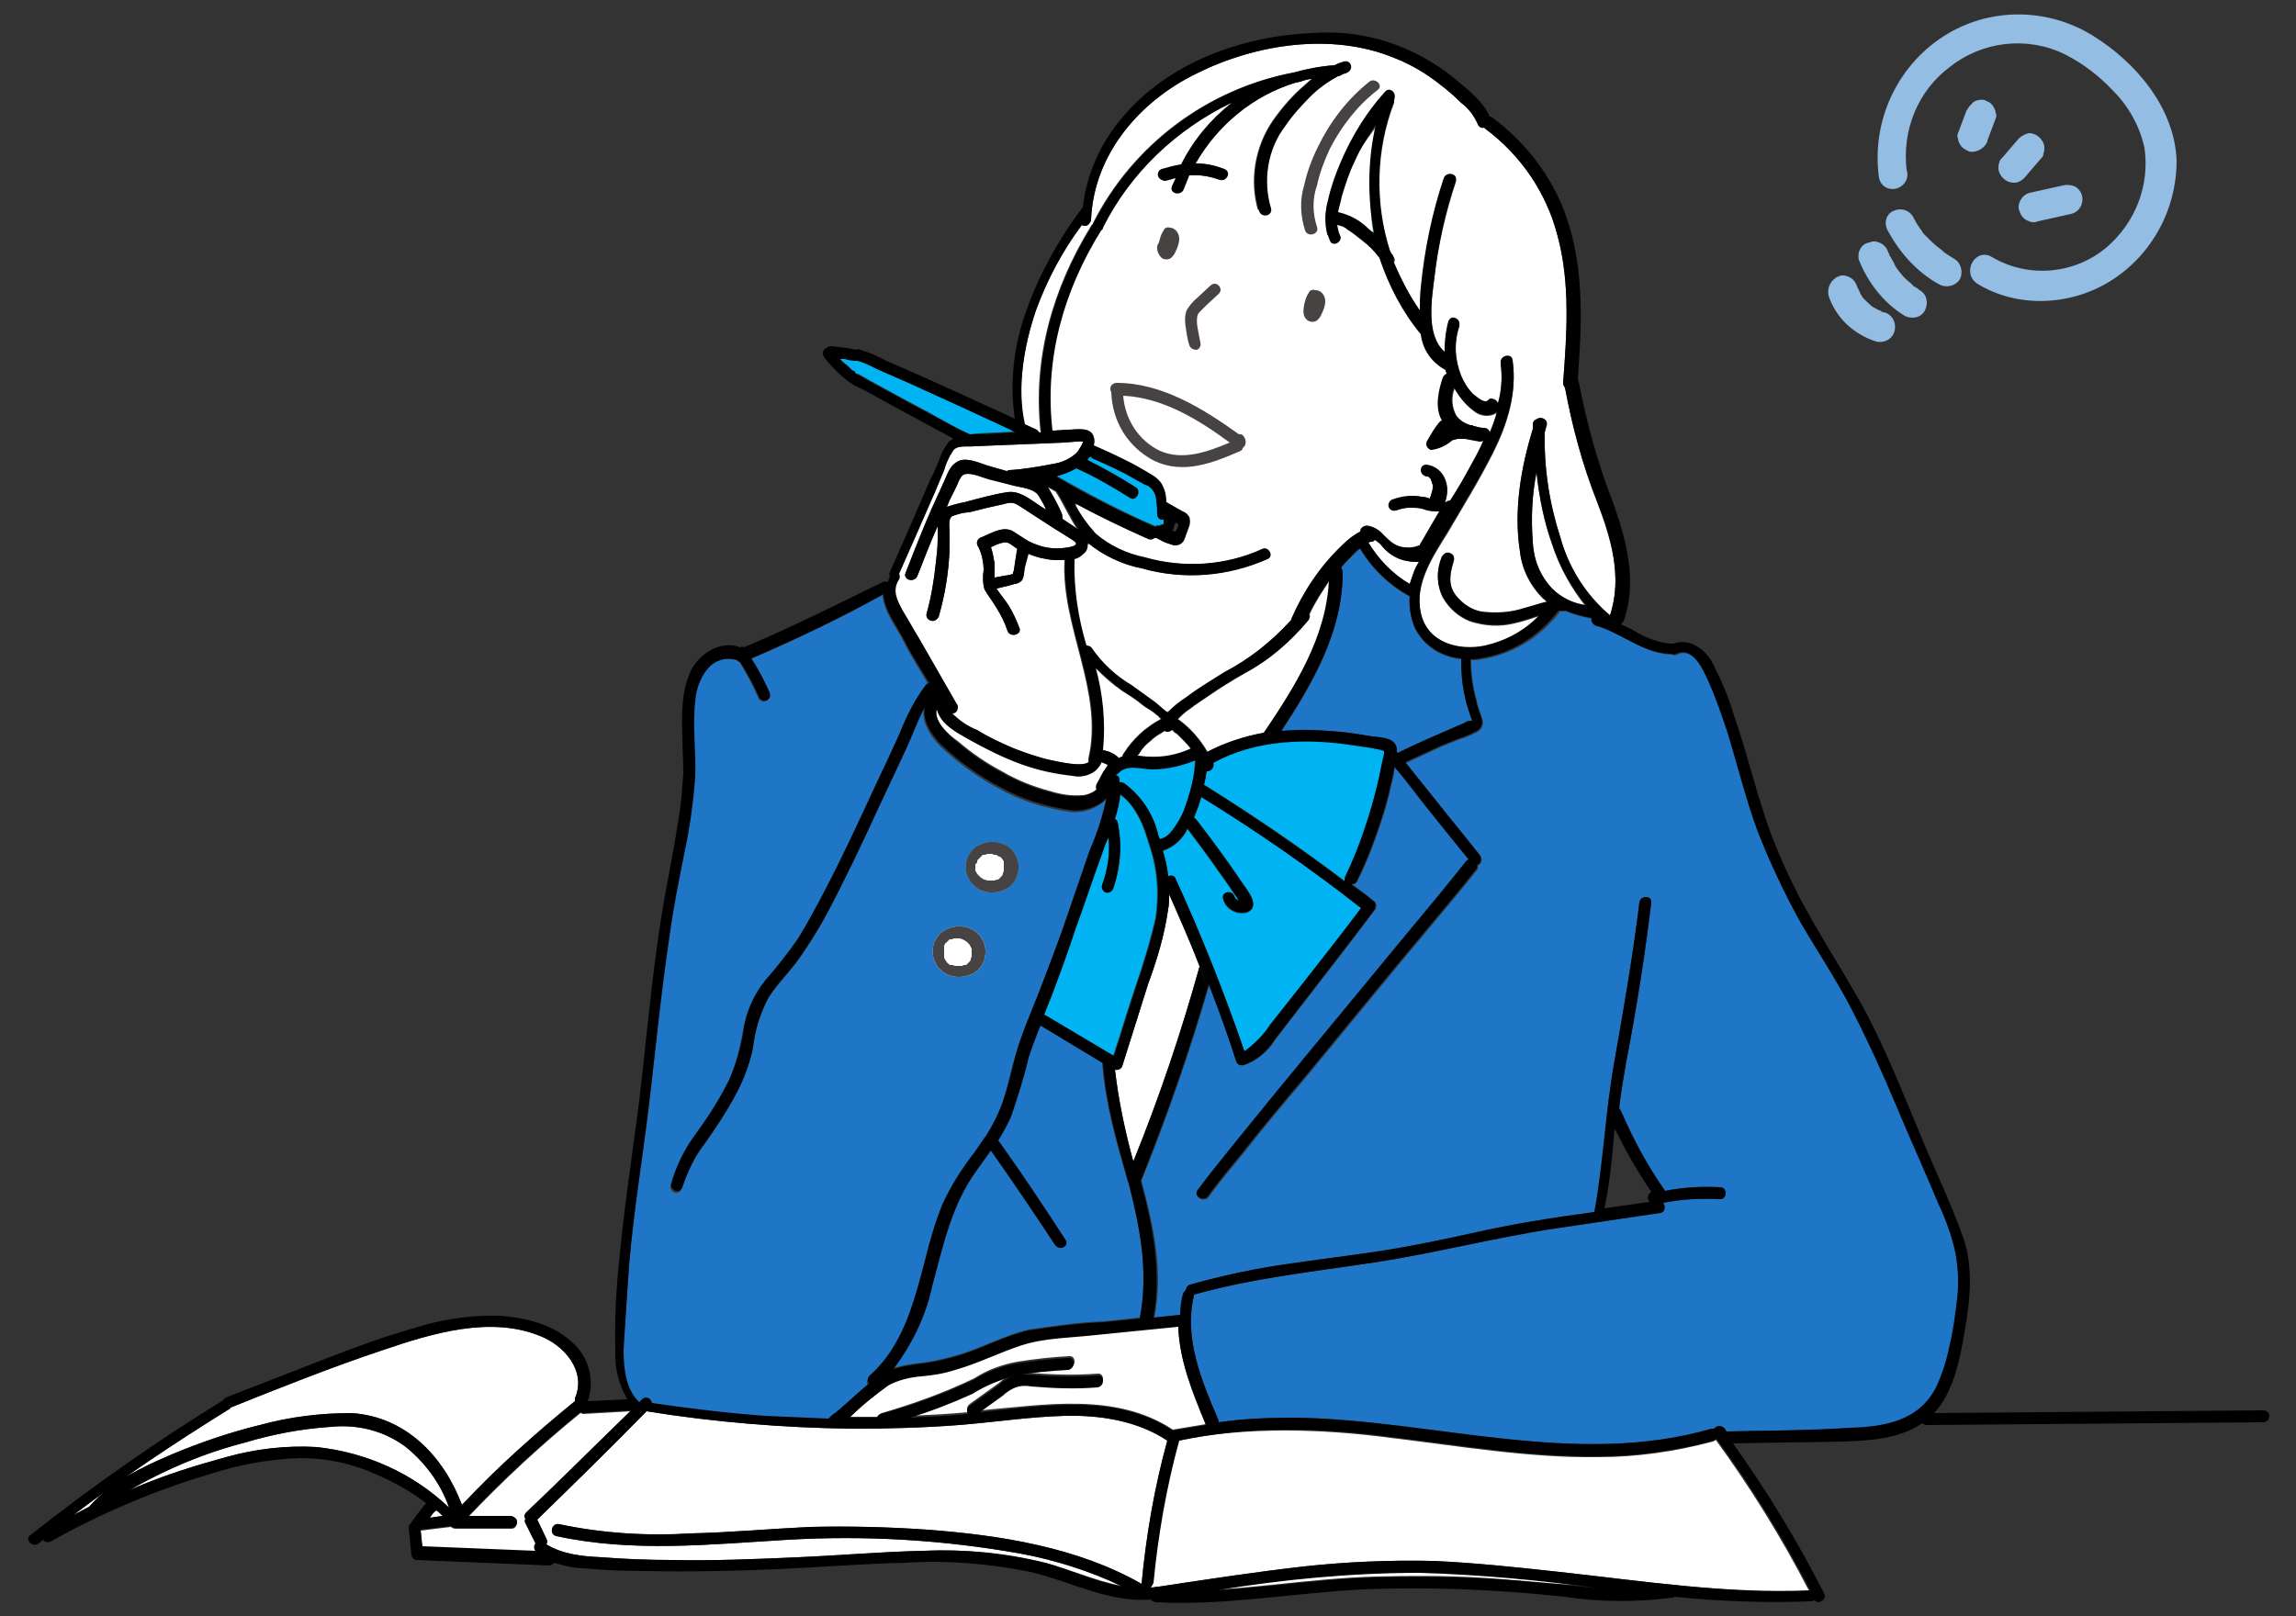 <?xml version="1.0" encoding="utf-8"?>
<!-- Generator: Adobe Illustrator 25.4.2, SVG Export Plug-In . SVG Version: 6.00 Build 0)  -->
<svg version="1.1" id="レイヤー_1" xmlns="http://www.w3.org/2000/svg" xmlns:xlink="http://www.w3.org/1999/xlink" x="0px"
	 y="0px" viewBox="0 0 250 176" style="enable-background:new 0 0 250 176;" xml:space="preserve">
<rect x="0" y="0" width="250" height="176" fill="#333333" stroke="none"/>
<style type="text/css">
	.st0{fill:#6BBDBE;}
	.st1{fill:#2076C6;}
	.st2{fill:#FFFFFF;}
	.st3{fill:#00B3F2;}
	.st4{fill:#474342;}
	.st5{fill:#94BDE4;}
</style>
<g id="レイヤー_2_00000070093746015754562710000013010040794821028539_">
	<g id="header">
		<path class="st0" d="M102.8,103L102.8,103L102.8,103l0.1-0.2l0.1-0.1l0,0l0.2-0.2l0,0l0.1-0.1l0.1-0.1h0.1l0,0h0.1l0.3-0.1h0.1
			c0.1,0,0.2,0,0.3,0c0,0,0.1,0,0.1,0l0,0l0.3,0.1l0.2,0.1l0,0l0.3,0.2l0,0l0,0l0.1,0.1l0.1,0.1l0,0c0.1,0.1,0.1,0.2,0.2,0.3l0,0
			c0,0.1,0,0.1,0.1,0.2v0.1l0,0c0,0,0,0.1,0,0.1c0,0.1,0,0.3,0,0.4c0,0,0,0.1,0,0.1c0,0.1,0,0.1,0,0.2l-0.1,0.2c0-0.1,0,0,0,0.1
			l-0.1,0.2l-0.1,0.1c0,0-0.1,0.1-0.1,0.1l0,0l0,0l-0.1,0.1l-0.1,0.1H105c-0.1,0,0,0,0,0c-0.1,0-0.2,0-0.3,0.1h-0.2H104l-0.3-0.1
			h-0.2l0,0l0,0c-0.1,0-0.2-0.1-0.3-0.2c-0.1,0-0.2-0.1,0,0l-0.1-0.1l-0.2-0.2c0.1,0.1,0,0,0,0l-0.1-0.2c0,0-0.1-0.2,0,0
			c0,0,0-0.1,0-0.1c0-0.1,0-0.1,0-0.2c0,0,0-0.1,0-0.1s0-0.2,0-0.3v-0.1c0,0,0-0.1,0-0.1C102.8,103.2,102.8,103.1,102.8,103z"/>
		<path class="st1" d="M68.5,137.8c0.5-5.9,1.5-11.8,2.2-17.7s1.2-12.1,2.1-18.1c0.4-3,1-6,1.6-9c0.6-2.8,1-5.6,1.2-8.4
			c0.1-2.7-0.3-5.5,0-8.2c0.1-1.3,0.5-2.5,1.3-3.5c0.8-1,2.1-1.4,3.3-1l0,0c0.1,0.1,0.2,0.2,0.3,0.2c0.8,1.3,1.5,2.6,2.1,4
			c0.2,0.3,0.6,0.4,0.9,0.2c0.3-0.2,0.3-0.5,0.2-0.8c-0.6-1.3-1.2-2.6-2-3.7c4.9-2.1,9.7-4.4,14.4-7c0.1,1.8,1.5,3.5,2.3,5.1
			s1.8,3.1,2.7,4.7c-0.2,0-0.3,0.1-0.4,0.2c-1.2,1.6-2.1,3.4-2.8,5.2c-0.9,2-1.8,3.9-2.7,5.8c-1.8,3.9-3.6,7.8-5.6,11.6
			c-0.9,1.7-1.8,3.4-2.8,5c-1.1,1.6-2.3,3.1-3.6,4.6c-1.2,1.5-2,3.3-2.3,5.2c-0.3,1.9-0.8,3.8-1.6,5.6c-1,2-2.2,3.9-3.5,5.7
			c-1.3,1.7-2.2,3.5-2.8,5.6c-0.1,0.4,0.2,0.7,0.5,0.8c0.3,0.1,0.6-0.1,0.7-0.4c0.6-1.8,1.4-3.5,2.6-5c1.1-1.6,2.2-3.2,3.1-4.9
			c0.9-1.6,1.6-3.4,2-5.3c0.2-1.9,0.8-3.8,1.7-5.5c1-1.6,2.4-2.9,3.5-4.5c1.1-1.6,2.1-3.2,3-4.9c1.9-3.6,3.7-7.4,5.4-11.1
			c1-2.1,2-4.3,3-6.4c0.7-1.5,1.3-3.2,2.1-4.7c-0.3,1.4,0.7,3,1.8,4.1c1.9,1.8,4.1,3.4,6.4,4.6c2.3,1.3,4.9,2.1,7.5,2.5
			c1.2,0.2,2.5-0.1,3.5-0.8c0.2-0.1,0.4-0.3,0.6-0.5c-0.4,1.9-1,3.8-1.8,5.6c-0.8,2.3-1.6,4.7-2.4,7c-0.8,2.4-1.7,4.7-2.6,7.1
			s-1.8,4.4-2.6,6.7s-1.1,4.3-1.8,6.4c-0.5,1.5-1.2,2.9-2,4.2c-0.1,0.1-0.2,0.2-0.3,0.4c-0.3,0.4-0.6,0.9-0.9,1.3
			c-1.4,1.8-2.6,3.7-3.5,5.7c-0.8,2-1.4,4.1-1.9,6.2c-1.2,4.5-2.4,9.2-6,12.4c-0.2,0.2-0.3,0.5-0.1,0.8c0,0,0,0,0,0.1
			c-1.4,1.1-2.6,2.4-4.1,3.5c-0.1,0.1-0.2,0.2-0.3,0.3c-2.3,0-4.6-0.1-6.9-0.3c-4.1-0.3-8.3-0.8-12.3-1.4c0-0.4-0.4-0.6-0.7-0.6
			c-0.1,0-0.3,0.1-0.4,0.2l-0.3,0.3c-1.5-1.4-1.7-3.8-1.7-5.7C68.1,143.7,68.3,140.7,68.5,137.8z"/>
		<path class="st0" d="M126.2,57.1L126.2,57.1L126.2,57.1z"/>
		<path class="st0" d="M126.5,56.7L126.5,56.7L126.5,56.7C126.5,56.7,126.5,56.7,126.5,56.7z"/>
		<path class="st0" d="M155.9,51.7"/>
		<path class="st0" d="M126.5,28.1c0.3,0.2,0.7,0.2,1,0c0.2-0.2,0.4-0.4,0.5-0.7c0.2-0.4,0.4-0.9,0.4-1.4c0-0.3-0.1-0.5-0.2-0.7
			c-0.2-0.3-0.5-0.5-0.8-0.5l0,0c-0.3-0.1-0.6,0-0.7,0.3c-0.3,0.4-0.4,0.9-0.5,1.3C125.8,26.9,126,27.6,126.5,28.1z"/>
		<path class="st0" d="M143.2,31.6L143.2,31.6c-0.3-0.1-0.6,0-0.8,0.3c-0.3,0.4-0.4,0.9-0.5,1.3c-0.1,0.6-0.2,1.3,0.4,1.7
			c0.3,0.2,0.7,0.2,1,0c0.2-0.2,0.4-0.4,0.5-0.7c0.2-0.4,0.4-0.9,0.4-1.4c0-0.3-0.1-0.5-0.2-0.7C143.9,31.8,143.6,31.6,143.2,31.6z"
			/>
		<path class="st0" d="M129.5,37.6c0.1,0.3,0.4,0.5,0.8,0.5c0.3-0.1,0.5-0.4,0.4-0.8c-0.1-0.5-0.2-1-0.3-1.6c-0.1-0.5-0.1-1,0-1.4
			c0.1-0.2,0.2-0.3,0.4-0.5l0.6-0.6l1.3-1.2c0.6-0.6-0.3-1.5-0.9-0.9l-1.4,1.3c-0.5,0.4-0.9,0.9-1.2,1.4c-0.2,0.6-0.2,1.2-0.1,1.8
			C129.2,36.3,129.3,37,129.5,37.6z"/>
		<path class="st0" d="M142,20.2c-0.5,1.6-0.4,3.3,0.1,4.9c0.3,0.8,1.6,0.4,1.3-0.4c-0.5-1.5-0.5-3.1,0-4.5c0.3-1.4,0.8-2.7,1.4-4
			c1.3-2.5,3-4.7,5.2-6.4c0.7-0.5-0.3-1.4-0.9-0.9c-2.4,1.9-4.3,4.4-5.6,7.1C142.8,17.4,142.3,18.8,142,20.2z"/>
		<path class="st0" d="M108,97.2c0.7,0,1.3-0.2,1.9-0.6c0.6-0.5,0.9-1.1,1-1.9c0.1-1.1-0.5-2.3-1.5-2.7c-1-0.5-2.1-0.4-3.1,0.2
			c-1,0.7-1.4,2-1,3.1C105.7,96.4,106.7,97.2,108,97.2z"/>
		<path class="st0" d="M109.4,93.8L109.4,93.8z"/>
		<path class="st2" d="M106.4,93.8L106.4,93.8L106.4,93.8c0-0.1,0-0.1,0.1-0.2l0.1-0.1l0,0l0.2-0.2l0,0l0.1-0.1l0.1-0.1h0.1l0,0h0.1
			l0.3-0.1h0.4c0,0,0.1,0,0.1,0l0,0l0.3,0.1h0.2l0,0l0.3,0.2h0.1l0,0l0.1,0.1l0.1,0.1l0,0c0.1,0.1,0.1,0.2,0.2,0.3l0,0
			c0,0,0,0.1,0,0.2c0,0,0,0.1,0,0.1l0,0c0,0,0,0.1,0,0.1c0,0.1,0,0.3,0,0.4c0,0,0,0.1,0,0.1s0,0.1,0,0.2l-0.1,0.2c0-0.1,0,0,0,0.1
			l-0.1,0.2c0,0,0,0.1-0.1,0.1c0,0-0.1,0.1-0.1,0.1l0,0l0,0l-0.1,0.1l-0.1,0.1h-0.1c-0.1,0,0,0,0,0c-0.1,0-0.2,0-0.3,0.1h-0.2h-0.6
			l-0.3-0.1c-0.1,0-0.1,0-0.2-0.1l0,0l0,0l-0.3-0.2c0,0-0.2-0.1,0,0c0,0-0.1-0.1-0.1-0.1c-0.1-0.1-0.1-0.2-0.2-0.2c0.1,0.1,0,0,0,0
			c0-0.1-0.1-0.1-0.1-0.2c0-0.1-0.1-0.2,0,0c0,0,0-0.1-0.1-0.1c0-0.1,0-0.1,0-0.2c0,0,0-0.1,0-0.1c0-0.1,0-0.2,0-0.3
			c0,0,0-0.1,0-0.1l0,0c0,0,0-0.1,0-0.1C106.4,94,106.4,93.9,106.4,93.8z"/>
		<path class="st2" d="M104.4,106.4c0.7,0,1.3-0.2,1.9-0.6c0.6-0.5,0.9-1.1,1-1.9c0.1-1.1-0.5-2.2-1.5-2.7c-1-0.5-2.1-0.4-3.1,0.2
			c-1,0.7-1.4,2-1,3.1C102.1,105.7,103.2,106.4,104.4,106.4z"/>
		<path class="st0" d="M105.8,103L105.8,103z"/>
		<path class="st2" d="M169,64.1c-1.3-1.4-2-3.1-2.1-5c-0.2-2.6-0.1-5.1,0.4-7.6c0.3,2.7,0.8,5.3,1.7,7.8c0.8,2.5,2.1,4.8,3.7,6.8
			C171.3,65.7,170,65.1,169,64.1z"/>
		<path class="st2" d="M112.8,33.8c1.2-3.3,2.9-6.5,5-9.3c0.3,0.2,0.7,0.1,0.9-0.3c0.1-0.1,0.1-0.2,0.1-0.3
			c0.3-7.1,5.3-12.9,11.5-15.9c6.4-3.2,14.7-4.5,21.5-1.7c1.8,0.7,3.5,1.7,5,2.9c0.8,0.6,1.6,1.3,2.3,2c0.8,0.6,1.4,1.4,1.8,2.3
			c0.1,0.3,0.4,0.5,0.7,0.4l0.1,0.1c3.9,2.9,6.7,7,7.9,11.7c1.4,5.2,1,10.7,0.6,16c0,0.2,0.1,0.4,0.2,0.5c0.8,4.3,1.9,8.4,3.5,12.5
			c1.5,3.9,2.8,8.2,1.4,12.4c-2.6-2.2-4.5-5.2-5.4-8.5c-1.2-3.7-1.8-7.6-1.7-11.5c0.1-0.2,0.1-0.5,0.2-0.7c0.2-0.6-0.5-1-1-0.7
			c-0.3,0-0.5,0.3-0.5,0.6c0,0.2,0,0.3,0,0.5c-1.3,4.2-2.1,8.9-1.4,13.3c0.2,1.9,1.1,3.7,2.5,5.1c0.2,0.1,0.3,0.3,0.5,0.4
			c-0.8,0.2-1.7,0.5-2.5,0.7c-1.5,0.5-3.1,0.6-4.7,0.4c-1.1-0.2-2.1-0.9-2.8-1.8c-0.9-1.2-0.6-2.5-0.2-3.8c0.1-0.4-0.1-0.7-0.5-0.8
			c-0.3-0.1-0.6,0.1-0.8,0.4c-0.6,1.4-0.6,3,0.1,4.4c0.7,1.2,1.7,2.1,3,2.6c1.6,0.5,3.2,0.6,4.8,0.2c0.9-0.2,1.8-0.5,2.7-0.8
			c-1.6,1.7-3.6,2.8-5.9,3.4c-2.9,0.6-6.3-0.3-7-3.6s1.3-6.2,2.9-8.8c1.7-2.9,3.5-5.8,5-8.8c1.5-3,2.6-6.4,2.1-9.9
			c-0.1-0.8-1.4-0.5-1.3,0.3c0.2,1.5,0.1,3-0.3,4.4c-0.1-0.3-0.4-0.6-0.8-0.5c-0.1,0-0.2,0.1-0.3,0.2c-0.4,0.4-1.3-0.5-1.6-0.7
			c-0.6-0.6-1-1.3-1.3-2c-0.7-1.8-0.8-3.7-0.2-5.5c0.1-0.4-0.2-0.7-0.5-0.8c-0.3-0.1-0.6,0.1-0.7,0.4c-0.3,1.1-0.4,2.2-0.4,3.3
			c-2.1-1.8-1.4-5.9-1.1-8.3c0.4-3.5,1.2-7,2.3-10.3c0.3-0.8-1-1.1-1.3-0.3c-1.2,3.9-2,7.8-2.4,11.9c-0.1,0.8-0.1,1.6-0.1,2.5
			c-1.2-1.7-2.1-3.5-2.9-5.4c0.1-0.2,0.1-0.4,0-0.5c-0.1-0.2-0.2-0.4-0.4-0.6c-1.7-5.3-1.6-11.1,0.4-16.3c0-0.1,0-0.2,0-0.3
			c0.3-0.6-0.5-1.3-1-0.7c-2,2.2-3.6,4.8-4.8,7.6c-0.6,1.4-1.1,2.8-1.4,4.2c-0.4,1.4-0.4,3,0.2,4.4c0.3,0.8,1.4,0.1,1.1-0.6
			c-0.2-0.4-0.2-0.7-0.3-1.1c0.4,0.1,0.8,0.2,1.1,0.4c0.5,0.3,1,0.7,1.5,1.1c0.8,0.6,1.4,1.3,2,2.1c1,3,2.5,5.8,4.5,8.2
			c0.2,1.7,1.2,3.1,2.7,3.9c0,0.2,0.1,0.3,0.1,0.5c-0.2,0.1-0.3,0.2-0.4,0.4c-0.5,1.5-0.9,3.3,0,4.7c-0.1,0-0.3,0.1-0.4,0.2
			c-0.5,0.6-0.9,1.3-1.3,2c-0.2,0.3-0.1,0.7,0.2,0.9c0.1,0.1,0.2,0.1,0.3,0.1c0.7-0.1,1.4-0.4,2-0.9c0.1-0.1,0.3-0.2,0.4-0.2l0,0
			h0.1l0.3-0.1h0.1l0,0h0.3h0.3h0.1c0.5,0.1,1,0.3,1.6,0.3c0.1,0,0.3,0,0.4-0.1c-0.3,0.7-0.7,1.5-1.1,2.2c-0.8,1.5-1.6,2.9-2.5,4.3
			c-0.2,0-0.4,0.1-0.5,0.2h-0.1c0.3-0.8,0.4-1.6,0.1-2.4c-0.3-0.9-1.1-1.6-2.1-1.7c-0.4,0-0.6,0.3-0.6,0.6c0,0.4,0.3,0.6,0.6,0.7
			h0.1h0.1l0,0l0.1,0.1l0,0l0,0l0.2,0.2l0,0c0,0,0,0.1,0,0.1l0.1,0.2l0,0v0.1l0.1,0.2c0,0,0,0.1,0,0.1s0,0.1,0,0.1V53
			c0,0,0,0.1,0,0.1l0,0l0,0c0,0.2-0.1,0.4-0.1,0.5l-0.1,0.3V54c0,0-0.1,0.1-0.1,0.2c0,0,0,0.1,0,0.1c-0.3-0.1-0.6-0.2-0.9-0.2
			c-1.1-0.2-2.1-0.1-3.2,0.3c-0.3,0.1-0.5,0.5-0.4,0.8c0.1,0.3,0.4,0.5,0.8,0.4c0.5-0.2,1-0.3,1.5-0.3c0.5,0,1.1,0,1.6,0.2
			c0.5,0.2,1.1,0.2,1.6,0.2c-0.7,1.2-1.4,2.4-2.1,3.6l-0.1,0.1l0,0c-1,0.4-2.1,0.3-3-0.3c-0.4-0.3-0.8-0.7-1.1-1.1
			c-0.5-0.5-1.2-0.8-1.8-0.8c-0.3,0-0.6,0.2-0.6,0.6c-0.8,0.4-1.4,0.9-2,1.5c-2.4,2.3-4.2,5-5.6,8c0,0,0,0.1,0,0.2
			c-2.1,2.3-4.5,4.2-7.3,5.7c-1.4,0.9-2.8,1.7-4.1,2.7c-0.8,0.5-1.5,1.1-2.1,1.7l-0.2-0.2c-0.4-0.3-0.8-0.7-1.2-1
			c-0.8-0.6-1.7-1.2-2.5-1.8c-1.7-1-3.2-2.4-4.3-4c-0.1-0.2-0.4-0.3-0.6-0.3c-0.9-3-1.4-6.2-1.3-9.4c0.4-0.1,0.7-0.3,1-0.6
			c0.4-0.3,0.5-0.8,0.4-1.2l0,0c1.7,1.4,3.8,2.4,5.9,2.8c4.6,1.3,9.4,0.9,13.8-1c0.8-0.3,0.1-1.5-0.6-1.1c-4,1.8-8.5,2.1-12.8,0.9
			c-2-0.4-3.9-1.3-5.4-2.6c-0.9-1-1.7-2.1-2.3-3.3c2.6,1.4,5.3,2.7,8,3.9c0.2,0.1,0.5,0.1,0.7-0.1c0.1,0,0.2,0,0.2,0
			c0.4,0.2,0.9,0.5,1.3,0.6c0.3,0.1,0.5,0.2,0.8,0.2c0.4,0,0.7-0.2,0.9-0.5c0.1-0.2,0.2-0.5,0.3-0.8c0.1-0.3,0.2-0.5,0.3-0.8
			c0.1-0.3,0.1-0.7,0-1c-0.2-0.3-0.4-0.5-0.7-0.6l-1.6-0.9c0,0-0.1-0.1-0.2-0.1c0-0.6-0.1-1.2-0.4-1.8c-0.4-0.9-1.4-1.3-2.2-1.8
			c-1.7-1-3.5-1.8-5.3-2.6l0,0c0.1-0.3,0.1-0.6,0-0.9c-0.3-1.2-2-0.8-2.9-0.8l-1.6,0.1c-0.9-7.8,1.2-15.2,5.3-21.8c0,0,0,0,0-0.1
			c0.1-0.1,0.2-0.1,0.2-0.2c3-6,8-10.7,14-13.6c-2.3,1.8-4.1,4.1-5.5,6.7c-0.7,0.1-1.4,0.3-2.1,0.5c-0.3,0.1-0.5,0.4-0.4,0.8
			c0.1,0.3,0.5,0.5,0.8,0.5c0.4-0.1,0.8-0.2,1.2-0.3c-0.1,0.3-0.3,0.6-0.4,0.9c-0.3,0.8,1,1.1,1.3,0.3c0.2-0.5,0.4-1,0.6-1.5
			c1.2-0.1,2.3,0.1,3.4,0.5c0.4,0.1,0.7-0.2,0.8-0.5c0.1-0.3-0.1-0.6-0.4-0.7c-1-0.4-2-0.6-3.1-0.6c2.4-4.2,6.3-7.4,10.9-8.8
			l0.5-0.1c0.1,0,0.2-0.1,0.3-0.1c0.3-0.1,0.7-0.2,1-0.2l-0.8,0.7c-1.3,1.1-2.4,2.4-3.4,3.8c-2,2.9-2.6,6.6-1.6,9.9
			c0.3,0.8,1.5,0.5,1.3-0.3c-0.9-3-0.4-6.4,1.5-8.9c0.8-1.2,1.7-2.3,2.8-3.3c0.9-0.9,1.9-1.6,3-2.2c0.2,0,0.3-0.1,0.4-0.2
			c0.2-0.1,0.4-0.1,0.6-0.2c0.3-0.1,0.5-0.5,0.4-0.8c-0.1-0.3-0.4-0.5-0.7-0.4c-0.3,0.1-0.7,0.2-1,0.4c-1.5,0.1-3,0.4-4.5,0.8
			c-9.4,1.8-17.5,7.9-21.8,16.4c0,0,0,0.1,0,0.1c-0.1,0.1-0.2,0.1-0.2,0.2c-4.2,6.8-6.4,14.5-5.5,22.5h-0.2
			c-0.1-0.1-0.1-0.2-0.3-0.3l-1.3-0.6C110.7,42.2,111.5,37.6,112.8,33.8z"/>
		<path class="st1" d="M152.2,82L152.2,82l-0.1-0.1c0-0.2,0-0.5-0.1-0.7c-0.4-0.9-1.8-0.9-2.6-1c-1.2-0.2-2.4-0.4-3.5-0.5
			c-2.1-0.2-4.3-0.2-6.4,0c3.4-5.2,6.7-10.8,6.7-17.3c0-0.2-0.1-0.4-0.2-0.5c0.4-0.5,0.8-0.9,1.2-1.3c0.3-0.3,0.6-0.6,0.9-0.8
			c1.3,2.2,3.2,4,5.4,5.2c-0.1,1.1,0.1,2.3,0.5,3.3c0.9,2,2.9,3.3,5.1,3.5c0,0.1,0,0.1,0,0.2c0,1.3,0.1,2.6,0.4,3.9
			c0.1,0.6,0.3,1.2,0.5,1.8c0.1,0.3,0.2,0.6,0.3,0.9l0,0H160c-0.2,0-0.3,0.1-0.5,0.2C157,79.8,154.6,80.8,152.2,82z"/>
		<path class="st3" d="M146.5,96c-4.9-3.7-10-7.2-15.2-10.4c-0.1,0-0.1-0.1-0.2-0.1c0-0.2,0.1-0.3,0.1-0.5c0.1-0.3,0.1-0.7,0.2-1.1
			c0.1,0,0.3,0,0.4-0.1c0.3-0.2,0.4-0.5,0.3-0.8c4.7-2.6,10.3-2.8,15.5-2c0.7,0.1,1.3,0.2,2,0.3c0.3,0.1,0.6,0.1,0.9,0.2
			c0.5,0.1,0.3,0.3,0.2,0.8c-0.3,1.5-0.6,2.9-1,4.4c-0.8,3-1.8,5.9-3.1,8.6C146.4,95.6,146.4,95.8,146.5,96z"/>
		<path class="st3" d="M135.5,114.5c-2.2-6.4-4.7-12.7-7.5-18.8c-0.1-0.3-0.4-0.4-0.7-0.3c0,0-0.1,0-0.1,0.1
			c-0.1-0.9-0.3-1.9-0.6-2.8c1.2-0.4,2.2-1.3,2.7-2.4c1.2,1.6,2.4,3.2,3.5,4.8c0.6,0.8,1.2,1.7,1.8,2.6c0.1,0.1,0.2,0.3,0.3,0.5
			c-0.2-0.1-0.4-0.2-0.5-0.5c-0.3-0.8-1.5-0.4-1.2,0.3c0.3,1.1,1.5,1.7,2.6,1.4c1.5-0.6,0-2.4-0.5-3.1c-1.6-2.4-3.3-4.7-5-6.9
			c-0.1-0.1-0.2-0.2-0.3-0.3c0.3-0.7,0.6-1.5,0.8-2.3c6,3.7,11.8,7.7,17.4,12.1c-2.1,2.8-4.3,5.6-6.5,8.4l-3.4,4.3
			C137.6,112.7,136.6,113.7,135.5,114.5z"/>
		<path class="st2" d="M128.3,144.4c0.1,3.7,1.6,7.3,3,10.7c-1.2,0.2-2.4,0.4-3.6,0.6l0,0c-6.2-4.1-14-2.7-20.9-2.1h-0.1l2.5-1.8
			c0.4-0.4,0.9-0.7,1.4-0.9c0.6-0.2,1.1-0.2,1.7-0.1c2.4,0.2,4.8,0.3,7.2,0.1c0.8-0.1,0.8-1.4,0-1.3c-2.6,0.2-5.1,0.1-7.7-0.1
			c-1.1-0.1-2.2,0.3-3,1.1l-3.2,2.3c-0.3,0.2-0.4,0.6-0.2,0.9c-2.1,0.2-4.2,0.3-6.2,0.4c2.3-0.7,4.6-1.6,6.8-2.6
			c1.4-0.9,3-1.5,4.6-2c1.9-0.3,3.9-0.5,5.8-0.6c0.8-0.1,0.8-1.4,0-1.3c-1.9,0.1-3.7,0.3-5.6,0.6c-1.7,0.3-3.3,0.9-4.7,1.8
			c-3.3,1.6-6.7,2.8-10.1,3.8c-0.2,0.1-0.4,0.2-0.4,0.4h-3c1.3-1.3,2.7-2.4,4.2-3.5c1.1-0.6,2.4-0.9,3.6-1c1.2-0.1,2.5-0.3,3.7-0.7
			c2.5-0.7,4.8-1.9,7.3-2.7s5.4-0.8,8-1.1L128.3,144.4z"/>
		<path class="st1" d="M124.1,143.5L124.1,143.5l-3.9,0.4c-2.8,0.1-5.5,0.5-8.2,0.9c-2.6,0.6-4.9,1.9-7.5,2.7
			c-1.3,0.4-2.6,0.7-4,0.9c-1.1,0.1-2.2,0.3-3.3,0.6c2-2.7,3.5-5.7,4.2-9c1.2-4.4,2.1-8.9,4.9-12.7c0.5-0.7,1-1.4,1.5-2.1
			c2.4,3.4,4.7,6.8,7,10.3c0.5,0.7,1.6,0.1,1.1-0.6c-2.4-3.7-4.8-7.3-7.3-10.8c0.5-0.8,1-1.7,1.4-2.6c0.7-2.1,1.4-4.2,1.9-6.4
			c0.4-1.2,0.8-2.3,1.3-3.5l0,0l6.8,4.1l0,0c0.3,4.3,1.5,8.5,2.7,12.7c0,0.1,0,0.1,0.1,0.2C124.1,133.6,125.1,138.4,124.1,143.5z"/>
		<path class="st0" d="M101.8,75.3L101.8,75.3L101.8,75.3z"/>
		<path class="st2" d="M102,77.2c0.4,1.7,2.2,2.6,3.6,3.3c1.8,1,3.6,1.9,5.5,2.6c1.9,0.7,3.8,1.1,5.8,1.3c0.8,0.2,1.7,0,2.4-0.5
			c0.3-0.3,0.6-0.6,0.7-1c0.2,0.1,0.5,0.2,0.7,0.3c-0.1,0.3-0.4,0.6-0.5,0.8l-0.7,1.3c-0.1,0.2-0.1,0.4,0,0.6l-0.4,0.3
			c-0.4,0.2-0.8,0.4-1.3,0.4c-1.1,0.1-2.3-0.1-3.3-0.4c-1.9-0.5-3.7-1.2-5.4-2.2c-1.7-0.9-3.3-2-4.7-3.2
			C103.4,80.1,101.6,78.6,102,77.2z"/>
		<path class="st2" d="M142.5,67.5c0.1-0.2,0.2-0.4,0.1-0.6c0.6-1.3,1.4-2.5,2.2-3.7c-0.3,6.2-3.8,11.5-7.1,16.6
			c-2.2,0.4-4.3,1.1-6.2,2.1c-0.8-1.4-1.9-2.6-3.1-3.5c0,0-0.1,0-0.1-0.1c0.4-0.4,0.8-0.8,1.3-1.1c0.6-0.5,1.3-0.9,2-1.4
			c1.3-0.9,2.6-1.7,4-2.5C138.2,71.9,140.5,69.9,142.5,67.5z"/>
		<path class="st3" d="M129,88c-0.3,0.9-0.8,1.7-1.4,2.5c-0.3,0.4-0.8,0.8-1.4,0.9c0-0.2-0.1-0.3-0.1-0.5c-0.5-2.2-1.8-4.2-3.7-5.6
			c-0.2-0.1-0.4-0.2-0.5-0.1c0-0.1,0-0.2,0-0.3c0-0.3-0.2-0.5-0.5-0.6l0,0l0,0c0.1,0,0.3-0.1,0.3-0.2c0.9-1,2.5-0.4,3.7-0.4
			c1.6,0,3.2-0.4,4.7-1C130.1,84.6,129.6,86.3,129,88z"/>
		<path class="st2" d="M126.8,79.6c0.3,0.1,0.6,0.1,0.8-0.1l0.1,0.1l0.1,0.1l0.1,0.1l0.3,0.2c0.2,0.2,0.3,0.3,0.5,0.5
			c0.3,0.3,0.6,0.6,0.9,1l0,0l0.1,0.1l0,0c-1.5,0.7-3.1,1-4.7,0.9c-0.4,0-0.8-0.1-1.2-0.1c0.2-0.2,0.3-0.4,0.5-0.7
			c0.3-0.4,0.6-0.7,1-1c0.3-0.3,0.7-0.6,1.1-0.8C126.5,79.8,126.7,79.7,126.8,79.6z"/>
		<path class="st2" d="M126.4,78.3c-1.7,0.9-3.1,2.2-4.1,3.8c-0.1,0.1-0.1,0.2-0.1,0.3c-0.2,0-0.3,0.1-0.4,0.2
			c-0.5-0.5-1.1-0.8-1.8-0.9c0.3-3,0-6.1-0.8-9c0.9,0.9,1.9,1.8,2.9,2.5c0.8,0.5,1.6,1,2.3,1.6c0.4,0.3,0.8,0.5,1.2,0.8
			c0.2,0.2,0.4,0.3,0.6,0.5C126.1,78.1,126.4,78.3,126.4,78.3z"/>
		<path class="st3" d="M120.7,91.2c0.2,1.8-0.1,3.5-0.7,5.2c-0.1,0.3,0.1,0.7,0.4,0.8c0.3,0.1,0.7-0.1,0.8-0.4
			c0.8-2.3,1-4.8,0.5-7.2c0-0.2-0.2-0.4-0.4-0.4c0.3-0.9,0.5-1.8,0.6-2.7c1.8,1.3,2.6,3.4,3.2,5.5c0.9,2.6,1.1,5.3,0.7,8
			c-0.6,2.6-1.4,5.2-2.3,7.8c-0.8,2.4-1.5,4.8-2.3,7.2l-7.4-4.4c-0.1,0-0.1-0.1-0.2-0.1c0.3-0.7,0.5-1.3,0.8-2
			c0.9-2.4,1.8-4.8,2.6-7.3c1-2.7,1.9-5.4,2.9-8.2C120.2,92.4,120.4,91.8,120.7,91.2z"/>
		<path class="st2" d="M121.4,116.5c0.4,0.1,0.7-0.1,0.8-0.4l2.8-8.9c1-2.7,1.8-5.4,2.2-8.2c0.1-0.5,0.1-1,0.1-1.6
			c1.1,2.6,2.3,5.2,3.3,7.8c0,0,0,0.1,0,0.1c-2,7.2-4.4,14.3-7.2,21.2C122.5,123.2,121.8,119.9,121.4,116.5z"/>
		<path class="st2" d="M153.5,63.6c-1.9-1.1-3.4-2.7-4.5-4.5c0.1-0.1,0.3-0.1,0.4-0.1c0.1,0,0.2-0.1,0.3-0.2
			c0.3,0.2,0.6,0.4,0.8,0.7c0.4,0.5,0.9,0.9,1.5,1.2c0.8,0.4,1.6,0.5,2.5,0.5C154.1,61.9,153.8,62.7,153.5,63.6z"/>
		<path class="st2" d="M161.6,46.6c-0.4,0-0.7-0.1-1.1-0.2h-0.1h-0.1c-0.7-0.2-1.2-0.5-1.7-1.1c-0.5-0.9-0.6-2-0.2-3l0,0
			c0.5,0.9,1.2,1.8,2,2.4c0.7,0.7,1.9,0.8,2.7,0.2c-0.2,0.8-0.5,1.6-0.8,2.3C162.2,46.8,161.9,46.6,161.6,46.6z"/>
		<path class="st0" d="M159.3,47.5"/>
		<path class="st0" d="M158,46.5L158,46.5L158,46.5L158,46.5z"/>
		<path class="st0" d="M149.7,25.4c-0.2-0.2-0.4-0.3-0.6-0.5c-0.9-0.8-2-1.5-3.2-1.8c0.1-0.6,0.2-1.1,0.4-1.7c0.7-2.8,2-5.4,3.6-7.8
			C148.9,17.5,148.9,21.5,149.7,25.4z"/>
		<path class="st3" d="M117.2,51c2,0.9,3.9,2,5.8,3.2c0.7,0.5,1.3-0.7,0.7-1.1c-1.7-1.1-3.5-2.1-5.3-3c0.1-0.1,0.2-0.3,0.3-0.4
			c0.1,0.1,0.2,0.1,0.2,0.2c1.6,0.7,3.2,1.4,4.7,2.3l1.1,0.6c0.4,0.1,0.7,0.4,0.9,0.7c0.2,0.3,0.3,0.7,0.3,1.1
			c0.1,0.5,0.1,0.9,0.1,1.4c0,0.3,0.2,0.6,0.6,0.6c0,0,0.1,0,0.1,0c0,0,0,0.1,0,0.1c0,0,0,0.1,0,0.1l0,0l0,0v0v0.1v0.1v0l-0.1,0.1
			h-0.1l0,0l0,0l0,0l0,0l-0.1,0l-0.1,0.1h-0.1l-0.2,0c-0.1,0-0.2,0.1-0.2,0.1c-3.7-1.6-7.3-3.5-10.8-5.5
			C115.7,51.7,116.5,51.4,117.2,51z"/>
		<path class="st0" d="M126,57.2"/>
		<path class="st2" d="M110.4,52.9c0.8,0.2,2.2,0.3,2.7,1.1c0.3,0.5,0.6,1,0.8,1.5l-0.5-0.3c-1.1-0.7-2.3-1.8-3.7-1.6
			s-3.2,0.7-4.7,1.1c-0.6,0.1-1.3,0.3-1.9,0.5c0.1-0.3,0.2-0.5,0.3-0.8l0.7-1.4c0.2-0.4,0.3-0.8,0.6-1.2c0.5-0.7,2.2,0.1,2.9,0.3
			L110.4,52.9z"/>
		<path class="st2" d="M115.6,55.9c-0.5-1-1-2-1.6-2.9l1,0.6c0,0.1,0,0.1,0.1,0.2c0.8,1.3,1.4,2.7,2.3,4l-1.9-1.2
			C115.6,56.4,115.7,56.1,115.6,55.9z"/>
		<path class="st3" d="M105.6,47.3c-1.5-0.7-2.9-1.5-4.3-2.3c-2.1-1.1-4.1-2.2-6.1-3.3c-0.6-0.3-1.2-0.7-1.8-1c-0.1,0-0.1,0-0.2,0
			c-0.1-0.1-0.1-0.2-0.2-0.3l-0.2-0.1l-0.1-0.1l0,0l-0.3-0.3c-0.2-0.2-0.5-0.4-0.7-0.6l-0.3-0.3h0.3h0.2l0.3,0.1l0.7,0.1
			c0.1,0,0.2,0,0.3,0c0.7,0.2,1.3,0.5,1.9,0.8c1.5,0.7,3,1.3,4.5,2c3.3,1.5,6.6,3,9.8,4.5l1,0.5l-4,0.2L105.6,47.3L105.6,47.3z"/>
		<path class="st2" d="M101.8,53.6c0.3-0.8,0.7-1.6,1-2.4c0.2-0.7,0.5-1.4,0.9-2c0.4-0.8,1.6-0.5,2.4-0.6l2.4-0.1l5-0.2l2.3-0.1
			c0.3,0,2-0.2,2.1-0.1s-0.4,0.8-0.5,1c-0.2,0.3-0.5,0.5-0.8,0.7c-0.6,0.4-1.2,0.6-1.8,0.7c-1.6,0.3-3.2,0.6-4.9,0.7
			c-0.1,0-0.2,0.1-0.3,0.1l-2.1-0.6c-0.9-0.3-2.2-0.9-3.1-0.5s-1.2,1.3-1.5,2c-0.5,1.1-1,2.2-1.5,3.3c-1,2.3-1.9,4.6-2.8,6.9
			c-0.3,0.8,1,1.1,1.3,0.3c0.7-1.8,1.4-3.6,2.2-5.4c0,0.5,0,0.9,0,1.4c0,0.9-0.1,1.7-0.2,2.6c-0.2,1.9-0.5,3.7-1,5.5
			c-0.1,0.4,0.1,0.7,0.5,0.8c0.3,0.1,0.6-0.1,0.8-0.4c0.7-2.4,1.1-4.9,1.2-7.4c0-0.6,0-1.2,0-1.8s-0.2-1.5,0.3-1.8
			c0.6-0.2,1.2-0.4,1.8-0.4l2-0.5l1.8-0.4c0.3-0.1,0.7-0.2,1.1-0.1c0.3,0.1,0.6,0.3,0.9,0.5l3.4,2.2l1.6,1c0.4,0.3,1.4,0.7,0.5,1
			c-1.1,0.3-2.3,0.3-3.4,0c-0.6-0.2-1.2-0.4-1.8-0.8c-0.5-0.3-0.9-0.6-1.4-0.9c-1.1-0.5-2.3,0.3-3.3,0.7c-0.4,0.1-0.6,0.5-0.5,0.8
			c0,0.1,0,0.1,0.1,0.2c0.4,0.8,0.6,1.7,0.6,2.6c-0.1,0.7-0.1,1.4,0.1,2.1c0.4,0.7,0.9,1.3,1.3,2c0.5,0.8,0.9,1.6,1.2,2.5
			c0.3,0.8,1.6,0.4,1.3-0.3c-0.3-0.8-0.7-1.7-1.2-2.5c-0.4-0.6-0.9-1.2-1.3-1.8l1.2-0.3l0.7-0.2c0.3,0,0.6-0.2,0.8-0.4
			c0.1-0.2,0.2-0.5,0.2-0.7l0.1-0.7l0.4-1.5l0,0c0.9,0.4,1.8,0.6,2.8,0.7c0.4,0,0.8,0,1.2,0c-0.4,7.3,4.3,14.3,2.6,21.6
			c0,0.1,0,0.2,0,0.4c-0.8,0.6-3.6-0.1-4.1-0.2c-1.4-0.3-2.8-0.8-4.1-1.3c-1.4-0.6-2.7-1.2-4-2c-1-0.4-1.9-1-2.7-1.8
			c0.4,0,0.6-0.3,0.6-0.7c0-0.1,0-0.2-0.1-0.3l-3.9-6.8l-2-3.4c-0.6-1.1-1.2-2.2-0.4-3.4c0.1-0.2,0.1-0.4,0-0.6L101.8,53.6z"/>
		<path class="st2" d="M110.5,61.4c0,0.2-0.1,0.4-0.1,0.7l-0.1,0.3v0.1l-0.3,0.1l-0.6,0.1l-1.1,0.2c0,0,0-0.1,0-0.1
			c0-0.5,0-0.9,0-1.4c-0.1-0.6-0.2-1.2-0.4-1.8c0.4-0.2,0.8-0.4,1.3-0.5c0.6-0.2,1.1,0.4,1.6,0.7c-0.1,0.1-0.1,0.2-0.1,0.3
			L110.5,61.4z"/>
		<path class="st2" d="M57.4,164.8c-0.2,0.2-0.3,0.5-0.1,0.7c-0.1,0.2-0.1,0.3,0,0.5l1.1,2.2c-0.2,0.2-0.2,0.6,0,0.8L46,168.5
			c-0.1-0.6-0.2-1.2-0.2-1.8l3.3-0.4c0.1,0.1,0.3,0.2,0.5,0.2h6.1c0.4,0,0.6-0.4,0.6-0.7c0-0.3-0.3-0.5-0.6-0.6H51
			c3.8-4,7.9-7.8,12.2-11.3c0.1,0,0.2,0.1,0.3,0.1l5.2-0.3C64.8,157.4,61.1,161.1,57.4,164.8z"/>
		<path class="st2" d="M24.9,153.5c0.1,0,0.2-0.1,0.2-0.2c5.5-2.2,11-4.4,16.7-6.3c5.3-1.8,11.6-3.7,17-1.5c2.6,1,5.1,3.8,3.8,6.8
			c0,0.1,0,0.2,0,0.3c-4.3,3.5-8.4,7.3-12.3,11.3c-2-5.3-6.1-9.6-12-10c-3.4,0-6.7,0.4-10,1.3c-3.3,0.8-6.5,1.9-9.6,3.2
			c-3.3,1.4-6.6,3-9,5.7l0,0L8,165C13.4,160.9,19.1,157.1,24.9,153.5z"/>
		<path class="st2" d="M34.5,157.6c-3.3-0.2-6.7,0.2-9.9,1.1c-3.3,0.9-6.5,1.9-9.6,3.2l-0.9,0.4c1.2-0.7,2.4-1.4,3.6-1.9
			c2.9-1.4,5.9-2.5,9-3.3c3-0.9,6.2-1.5,9.3-1.7c2.9-0.3,5.8,0.4,8.2,2.2c2.1,1.7,3.8,4,4.7,6.6C44.9,160.4,39.9,158.2,34.5,157.6z"
			/>
		<path class="st2" d="M48.2,165.1l-1.4,0.2c0.2-0.3,0.4-0.6,0.7-0.8C47.7,164.6,48,164.9,48.2,165.1z"/>
		<path class="st2" d="M100.6,168.9c-4.6,0.1-9.1,0.5-13.7,0.7s-9.2,0.4-13.7,0.3c-2.6,0-5.2-0.1-7.7-0.3c-2.1-0.1-4.2-0.3-6-1.4
			c0.1-0.2,0.1-0.4,0-0.6l-1-2.1c4-3.9,8-7.8,11.9-11.8c7.4,1.2,14.9,1.8,22.4,1.9c3.9,0,7.7-0.1,11.6-0.4c3.8-0.3,7.7-0.9,11.5-1
			s7.9,0.5,11.2,2.7c-1.4,5.1-2.3,10.3-2.8,15.6c-7-4-15.4-5.3-23.3-5.9c-4.3-0.3-8.6-0.4-12.8-0.3c-4.3,0.2-8.6,0.6-12.9,0.7
			c-4.8,0.3-9.7,0-14.4-1c-0.8-0.2-1.2,1.1-0.3,1.3c8.3,1.8,16.7,0.9,25.1,0.4c8.5-0.5,17,0,25.4,1.5c3.8,0.7,7.5,1.9,11,3.5
			c-2.8-0.5-5.6-1.8-8.3-2.5C109.4,169.2,105,168.7,100.6,168.9z"/>
		<path class="st2" d="M160.9,171.8c-3.7-0.2-7.4-0.2-11.1-0.1c-3.7,0.1-7.5,0.5-11.3,0.9c-2,0.2-4,0.4-5.9,0.5
			c7.3-1.2,14.6-1.8,22-1.9c6.6,0.2,13.1,0.8,19.6,1.7c-0.9-0.1-1.9-0.2-2.8-0.3C167.9,172.4,164.4,172,160.9,171.8z"/>
		<path class="st2" d="M169.8,171.2c-4.6-0.5-9.2-1-13.8-1.2c-4.7-0.1-9.4,0.1-14,0.6c-5.3,0.6-10.5,1.4-15.8,2.2h-0.1
			c-0.3,0.1-0.6,0.1-0.9,0.1c0.1-0.1,0.2-0.3,0.3-0.5c0.5-5.2,1.4-10.4,2.8-15.5c3.8-0.8,7.7-1.1,11.6-1.1c3.9,0,7.7,0.3,11.5,0.8
			c7.5,0.9,15.1,2.2,22.6,2.1c4.2,0,8.4-0.6,12.5-1.7c0.1,0,0.2-0.1,0.3-0.2c3.8,5.2,7.2,10.7,10.2,16.5
			C188,173.6,178.9,172.2,169.8,171.2z"/>
		<path class="st1" d="M188,155.9l-0.2-0.3c-0.2-0.3-0.7-0.4-1-0.2c-0.1,0-0.1,0.1-0.2,0.2c-0.1,0-0.2,0-0.3,0
			c-14.9,4.3-30.4-1-45.4-1.2c-2.8,0-5.5,0.1-8.3,0.5c0-0.1,0-0.3,0-0.4c-1.8-4.2-3.7-8.8-2.6-13.4c0,0,0-0.1,0-0.1
			c6.4-1.8,13-2.5,19.6-3.5s13.1-2.7,19.7-3.7l11.5-1.7c0.5-0.1,0.5-0.6,0.4-0.9l-0.1-0.2c2-0.4,4.1-0.5,6.2-0.4
			c0.8,0,0.8-1.3,0-1.3c-2-0.1-4,0-6,0.4c-1.9-2.7-3.5-5.7-4.8-8.7c0-0.1-0.1-0.2-0.2-0.3c0.2-1.7,0.5-3.5,0.8-5.2
			c1.1-5.7,2-11.4,2.7-17.2c0.1-0.8-1.2-0.8-1.3,0c-0.7,5.8-1.7,11.5-2.7,17.2c-1,5.5-1.2,11.1-2.2,16.5c-4.4,0.6-8.9,1.3-13.3,2.3
			c-3.2,0.7-6.5,1.4-9.7,1.9s-6.6,0.9-10,1.4c-3.7,0.5-7.4,1.3-11,2.3c-0.3,0.1-0.5,0.3-0.4,0.6c-0.1,0.1-0.2,0.2-0.3,0.4
			c-0.2,0.8-0.3,1.5-0.3,2.3l-2.9,0.3c1-5.1-0.1-10-1.4-14.9l0,0c2.8-7,5.3-14.1,7.4-21.4c1.1,2.8,2.1,5.5,3,8.4
			c0.1,0.3,0.4,0.5,0.8,0.4c1.4-0.5,2.6-1.5,3.4-2.8l3.7-4.8c2.4-3.1,4.8-6.2,7.2-9.4c0.1-0.3,0.1-0.6-0.1-0.8
			c-0.8-0.7-1.7-1.3-2.5-1.9c0.3,0.1,0.5-0.1,0.6-0.3c1.2-2.4,2.1-4.9,2.9-7.4c0.4-1.3,0.7-2.6,1-3.9c0.1-0.4,0.1-0.8,0.2-1.2
			c1.4,1.6,2.6,3.3,3.9,4.9l4.2,5.3c-0.1,0-0.1,0.1-0.2,0.1c-3.4,4.3-7,8.5-10.5,12.8c-4.8,5.8-9.6,11.6-14.3,17.4
			c-1.5,1.9-3.1,3.8-4.5,5.7c-0.5,0.7,0.6,1.3,1.1,0.7c1.2-1.7,2.5-3.2,3.8-4.8c2.1-2.7,4.3-5.3,6.5-7.9c4.8-5.8,9.5-11.6,14.3-17.3
			c1.5-1.8,3.1-3.7,4.6-5.6c0.1-0.1,0.2-0.3,0.1-0.5c0.4-0.2,0.5-0.6,0.4-0.9c0-0.1-0.1-0.1-0.1-0.2l-4.5-5.6
			c-1.2-1.5-2.4-3-3.6-4.5c1.3-0.6,2.6-1.2,3.9-1.8l2-0.8c0.7-0.2,1.3-0.5,1.9-0.8c0.5-0.3,0.7-0.9,0.5-1.4c-0.2-0.7-0.5-1.3-0.6-2
			c-0.4-1.4-0.6-2.9-0.6-4.3c0,0,0-0.1,0-0.1c0.4,0,0.7,0,1.1-0.1c3.4-0.5,6.4-2.4,8.5-5.1c0,0,0,0,0-0.1h0.5c0.1,0,0.2,0,0.3,0
			c0.9,0.4,1.8,0.6,2.8,0.8c-0.1,0.3,0.1,0.7,0.4,0.8c0,0,0,0,0.1,0c2.8,0.8,5.1,3,8.1,3.1h0.1c0.2,0.1,0.3,0.1,0.5,0
			c1.9-0.9,3,1.9,3.6,3.2c0.8,1.8,1.4,3.6,2,5.4c1.1,3.6,2,7.3,3.3,10.8c1.3,3.3,2.8,6.5,4.5,9.6c1.9,3.3,4,6.4,5.7,9.7
			c1.7,3.3,3.4,7,4.9,10.6s3.1,7.1,4.6,10.7c0.8,1.7,1.4,3.4,1.8,5.2c0.3,1.6,0.4,3.3,0.2,5c-0.2,1.7-0.4,3.4-0.8,5
			c-0.3,1.6-0.8,3.2-1.5,4.7c-1.9,3.7-5.7,4.3-9.5,4.4C196.9,155.8,192.4,155.8,188,155.9z"/>
		<path class="st0" d="M134.9,47.3c-3.9-2.8-8.4-5.6-13.3-5.6c-0.4,0-0.6,0.3-0.6,0.6c0,0.1,0,0.2,0.1,0.3c0,3.2,1.8,6.1,4.7,7.5
			c3.2,1.5,6.4,0.2,9.4-1.1c0.1-0.1,0.2-0.1,0.2-0.3c0.3-0.2,0.4-0.6,0.3-0.9C135.5,47.5,135.2,47.2,134.9,47.3z"/>
		<path class="st0" d="M126.3,49.1c-2.3-1.1-3.8-3.4-4-6c4.3,0.2,8.2,2.6,11.6,5.1C131.5,49.2,128.8,50.2,126.3,49.1z"/>
		<path class="st2" d="M115.7,34.6c1-3.3,2.4-6.5,4.2-9.5c0,0,0,0,0-0.1c0.1-0.1,0.2-0.1,0.2-0.2c2.9-5.8,7-10.6,13-13.5
			c0.6-0.4,1.2-0.5,1.9-0.3c-2,1.8-10.3,8.7-4.3,10.1c4.9,1.2,9.7,2.7,14.3,4.7c0.3-4.5,2.1-8.7,5-12.1c0.2,2.8-0.5,5.6-0.7,8.4
			c-0.3,4.9,2.5,10.4,5.6,14.1c0.2,1.7,1.2,3.1,2.7,3.9c0,0.2,0.1,0.3,0.1,0.5c-0.2,0.1-0.3,0.2-0.4,0.4c-0.5,1.5-0.9,3.3,0,4.7
			c-0.1,0-0.3,0.1-0.4,0.2c-0.5,0.6-0.9,1.3-1.3,2c-0.2,0.3-0.1,0.7,0.2,0.9c0.1,0.1,0.2,0.1,0.3,0.1c0.7-0.1,1.4-0.4,2-0.9
			c0.1-0.1,0.3-0.2,0.5-0.3h0.1l0.3-0.1h0.1l0,0h0.3h0.3h0.1c0.5,0.1,1,0.3,1.6,0.3c0.1,0,0.3,0,0.4-0.1c-0.3,0.7-0.7,1.5-1.1,2.2
			c-0.8,1.5-1.6,2.9-2.5,4.3c-0.2,0-0.4,0.1-0.5,0.2h-0.1c0.3-0.8,0.4-1.6,0.1-2.4c-0.3-0.9-1.1-1.6-2.1-1.7c-0.4,0-0.6,0.3-0.6,0.6
			c0,0.4,0.3,0.6,0.6,0.7h0.1h0.1l0,0l0.1,0.1l0,0l0,0l0.2,0.2l0,0c0,0,0,0.1,0,0.1l0.1,0.2l0,0v0.1l0.1,0.2c0,0,0,0.1,0,0.1
			s0,0.1,0,0.1V53c0,0,0,0.1,0,0.1l0,0c0,0.2-0.1,0.4-0.1,0.5l-0.1,0.3v0.1c0,0-0.1,0.1-0.1,0.2c0,0,0,0.1,0,0.1
			c-0.3-0.1-0.6-0.2-0.9-0.2c-1.1-0.2-2.1-0.1-3.2,0.3c-0.3,0.1-0.5,0.5-0.4,0.8c0.1,0.3,0.4,0.5,0.8,0.4c0.5-0.2,1-0.3,1.5-0.3
			c0.5,0,1.1,0,1.6,0.2c0.5,0.2,1.1,0.2,1.6,0.2c-0.7,1.2-1.4,2.4-2.1,3.6l-0.1,0.1l0,0c-1,0.4-2.1,0.3-3-0.3
			c-0.4-0.3-0.8-0.7-1.1-1.1c-0.5-0.5-1.2-0.8-1.8-0.8c-0.3,0-0.6,0.2-0.6,0.6c-0.8,0.4-1.4,0.9-2,1.5c-2.4,2.3-4.2,5-5.6,8
			c0,0,0,0.1,0,0.2c-2.1,2.3-4.5,4.2-7.3,5.7c-1.4,0.9-2.8,1.7-4.1,2.7c-0.8,0.5-1.5,1.1-2.1,1.7l-0.2-0.2c-0.4-0.3-0.8-0.7-1.2-1
			c-0.8-0.6-1.7-1.2-2.5-1.8c-1.7-1-3.2-2.4-4.3-4c-0.1-0.2-0.4-0.3-0.6-0.3c-0.9-3-1.4-6.2-1.3-9.4c0.4-0.1,0.7-0.3,1-0.6
			c0.4-0.3,0.5-0.8,0.4-1.2l0,0c1.7,1.4,3.8,2.4,5.9,2.8c4.6,1.3,9.4,0.9,13.8-1c0.8-0.3,0.1-1.5-0.6-1.1c-4,1.8-8.5,2.1-12.8,0.9
			c-2-0.4-3.9-1.3-5.4-2.6c-0.9-1-1.7-2.1-2.3-3.3c2.6,1.4,5.3,2.7,8,3.9c0.2,0.1,0.5,0.1,0.7-0.1c0.1,0,0.2,0,0.2,0
			c0.4,0.2,0.9,0.5,1.3,0.6c0.3,0.1,0.5,0.2,0.8,0.2c0.4,0,0.7-0.2,0.9-0.5c0.1-0.2,0.2-0.5,0.3-0.8c0.1-0.3,0.2-0.5,0.3-0.8
			c0.1-0.3,0.1-0.7,0-1c-0.2-0.3-0.4-0.5-0.7-0.6l-1.6-0.9c0,0-0.1-0.1-0.2-0.1c0-0.6-0.1-1.2-0.4-1.8c-0.4-0.9-1.4-1.3-2.2-1.8
			c-1.7-1-3.5-1.8-5.3-2.6l0,0c0.1-0.3,0.1-0.6,0-0.9c-0.3-1.2-2-0.8-2.9-0.8l-1.6,0.1C114.3,42.9,114.6,38.6,115.7,34.6z"/>
		<path class="st4" d="M126.2,57.1L126.2,57.1L126.2,57.1z"/>
		<path class="st4" d="M126.5,56.7L126.5,56.7L126.5,56.7C126.5,56.7,126.4,56.7,126.5,56.7z"/>
		<path class="st4" d="M155.9,51.7"/>
		<path class="st4" d="M126.5,28.1c0.3,0.2,0.7,0.2,1,0c0.2-0.2,0.4-0.4,0.5-0.7c0.2-0.4,0.4-0.9,0.4-1.4c0-0.3-0.1-0.5-0.2-0.7
			c-0.2-0.3-0.5-0.5-0.8-0.5l0,0c-0.3-0.1-0.6,0-0.7,0.3c-0.3,0.4-0.4,0.9-0.5,1.3C125.8,26.9,126,27.6,126.5,28.1z"/>
		<path class="st4" d="M143.2,31.6L143.2,31.6c-0.3-0.1-0.6,0-0.7,0.3c-0.3,0.4-0.4,0.9-0.5,1.3c-0.1,0.6-0.2,1.3,0.4,1.7
			c0.3,0.2,0.7,0.2,1,0c0.2-0.2,0.4-0.4,0.5-0.7c0.2-0.4,0.4-0.9,0.4-1.4c0-0.3-0.1-0.5-0.2-0.7C143.9,31.8,143.6,31.6,143.2,31.6z"
			/>
		<path class="st4" d="M129.5,37.6c0.1,0.3,0.4,0.5,0.8,0.5c0.3-0.1,0.5-0.4,0.4-0.8c-0.1-0.5-0.2-1-0.3-1.6c-0.1-0.5-0.1-1,0-1.4
			c0.1-0.2,0.2-0.3,0.4-0.5l0.6-0.6l1.3-1.2c0.6-0.6-0.3-1.5-0.9-0.9l-1.4,1.3c-0.5,0.4-0.9,0.9-1.2,1.4c-0.2,0.6-0.2,1.2-0.1,1.8
			C129.2,36.3,129.3,37,129.5,37.6z"/>
		<path class="st4" d="M142,20.2c-0.5,1.6-0.4,3.3,0.1,4.9c0.3,0.8,1.6,0.4,1.3-0.4c-0.5-1.5-0.5-3.1,0-4.5c0.3-1.4,0.8-2.7,1.4-4
			c1.3-2.5,3-4.7,5.2-6.4c0.7-0.5-0.3-1.4-0.9-0.9c-2.4,1.9-4.3,4.4-5.6,7.1C142.8,17.4,142.3,18.8,142,20.2z"/>
		<path class="st4" d="M108,97.2c0.7,0,1.3-0.2,1.9-0.6c0.6-0.5,0.9-1.1,1-1.9c0.1-1.1-0.5-2.3-1.5-2.7c-1-0.5-2.1-0.4-3.1,0.2
			c-1,0.7-1.4,2-1,3.1C105.7,96.4,106.7,97.2,108,97.2z M109.5,94.2L109.5,94.2z M109.4,93.8L109.4,93.8z M109,93.3L109,93.3z
			 M106.4,93.8L106.4,93.8c0-0.1,0-0.1,0.1-0.2l0.1-0.1l0,0l0.2-0.2l0,0l0.1-0.1l0.1-0.1h0.1l0,0h0.1l0.3-0.1h0.4h0.1l0,0l0.3,0.1
			h0.2l0,0l0.3,0.2h0.1l0,0c0,0,0,0,0.1,0.1l0.1,0.1l0,0c0.1,0.1,0.1,0.2,0.2,0.3l0,0c0,0,0,0.1,0,0.2v0.1l0,0c0,0,0,0.1,0,0.1
			c0,0.1,0,0.3,0,0.4c0,0,0,0.1,0,0.1c0,0.1,0,0.1,0,0.2l-0.1,0.2c0-0.1,0,0,0,0.1s-0.1,0.2-0.2,0.3c0.1-0.2,0,0,0,0
			c0,0-0.1,0.1-0.1,0.1l0,0l0,0l-0.1,0.1l-0.1,0.1h-0.1c-0.1,0,0,0,0,0c-0.1,0-0.2,0.1-0.3,0.1h-0.2h-0.6l-0.3-0.1
			c-0.1,0-0.1,0-0.2-0.1l0,0l0,0c-0.1,0-0.2-0.1-0.3-0.2c0,0-0.2-0.1,0,0l-0.1-0.1l-0.2-0.2c0.1,0.1,0,0,0,0c0-0.1-0.1-0.1-0.1-0.2
			c0-0.1-0.1-0.2,0,0c0,0,0-0.1-0.1-0.1c0-0.1,0-0.1,0-0.2c0,0,0-0.1,0-0.1c0-0.1,0-0.2,0-0.3v-0.1c0,0,0-0.1,0-0.1
			C106.4,94,106.4,93.9,106.4,93.8L106.4,93.8z M106.3,94.2C106.3,94.2,106.3,94.1,106.3,94.2C106.3,94.1,106.3,94.2,106.3,94.2
			L106.3,94.2z"/>
		<path class="st4" d="M104.4,106.4c0.7,0,1.3-0.2,1.9-0.6c0.6-0.5,0.9-1.1,1-1.9c0.1-1.1-0.5-2.2-1.5-2.7c-1-0.5-2.1-0.4-3.1,0.2
			c-1,0.7-1.4,2-1,3.1C102.1,105.7,103.2,106.4,104.4,106.4z M105.9,103.4L105.9,103.4z M105.8,103.1L105.8,103.1z M105.4,102.6
			L105.4,102.6z M102.8,103L102.8,103l0.1-0.2c0,0,0-0.1,0.1-0.1l0,0l0.2-0.2l0,0l0.1-0.1l0.1-0.1h0.1l0,0h0.1l0.3-0.1h0.2
			c0.1,0,0.2,0,0.3,0c0,0,0.1,0,0.1,0l0,0l0.3,0.1l0.2,0.1l0,0l0.3,0.2l0,0l0,0l0.1,0.1l0.1,0.1l0,0c0.1,0.1,0.1,0.2,0.2,0.3l0,0
			c0,0.1,0,0.1,0.1,0.2v0.1l0,0c0,0,0,0.1,0,0.1c0,0.1,0,0.2,0,0.4c0,0,0,0.1,0,0.1c0,0.1,0,0.1,0,0.2l-0.1,0.2c0-0.1,0,0,0,0.1
			s-0.1,0.2-0.2,0.3c0.1-0.2,0,0,0,0c0,0-0.1,0.1-0.1,0.1l0,0l-0.1,0.1l-0.1,0.1H105c-0.1,0,0,0,0,0c-0.1,0-0.2,0.1-0.3,0.1h-0.2
			H104l-0.3-0.1h-0.2l0,0l0,0c-0.1,0-0.2-0.1-0.3-0.2c-0.1,0-0.2-0.1,0,0l-0.1-0.1l-0.2-0.3c0.1,0.1,0,0,0,0l-0.1-0.2
			c0,0-0.1-0.2,0,0c0,0,0-0.1,0-0.1c0-0.1,0-0.1,0-0.2v-0.1c0-0.1,0-0.2,0-0.3v-0.1c0,0,0-0.1,0-0.1
			C102.8,103.2,102.8,103.1,102.8,103L102.8,103z M102.7,103.4C102.7,103.4,102.7,103.4,102.7,103.4
			C102.7,103.4,102.7,103.4,102.7,103.4L102.7,103.4z"/>
		<path d="M246.4,153.6l-35.8,0.3c2.1-2.3,2.8-5.8,3.3-8.8c0.6-3.3,1-7-0.1-10.2c-1.4-4-3.3-7.8-4.9-11.8c-1.6-3.8-3.1-7.6-4.9-11.2
			c-1.8-3.7-4-7-6-10.5c-2-3.3-3.7-6.8-5.1-10.4c-1.6-4.3-2.6-8.8-4.1-13.1c-0.6-2.1-1.5-4.1-2.5-6c-0.9-1.4-2.5-2.4-4.1-1.8h-0.2
			c-1.4-0.1-2.7-0.6-3.9-1.3c-0.5-0.3-1.1-0.6-1.6-0.8c0.1-0.1,0.2-0.2,0.3-0.4c1.5-4.2,0.3-8.7-1.1-12.7c-1.7-4.3-2.9-8.7-3.8-13.3
			c0-0.1-0.1-0.2-0.1-0.3c0.4-5.5,0.7-11.2-0.9-16.6c-1.4-4.8-4.4-8.9-8.4-11.9c-0.1-0.1-0.2-0.1-0.3-0.1c-0.6-1.5-2.2-2.8-3.4-3.8
			c-1.4-1.2-2.9-2.2-4.5-3c-3.5-1.8-7.4-2.6-11.4-2.3c-7.6,0.3-15.7,3.2-20.7,9.2c-2.4,2.8-3.9,6.2-4.3,9.8c0,0-0.1,0.1-0.1,0.1
			c-2.5,3.3-4.6,7.1-6,11c-1.4,3.8-1.9,7.9-1.3,11.9c-4.6-2.1-9.3-4.3-14-6.3c-0.9-0.5-1.8-0.9-2.8-1.2c-0.1-0.1-0.3-0.1-0.4,0
			c-0.9-0.2-1.9-0.3-2.8-0.4c-0.2,0-0.4,0.1-0.5,0.2l-0.2,0.1c-0.1,0.1-0.2,0.3-0.2,0.5c0,0.2,0.1,0.3,0.2,0.5
			c0.8,1,1.7,1.9,2.8,2.7c0,0,0.1,0.1,0.2,0.1c0.1,0.1,0.2,0.2,0.3,0.2c1.5,0.7,2.8,1.5,4.3,2.3c2,1.1,4.1,2.2,6.1,3.3l0.3,0.2
			c-0.2,0.1-0.3,0.2-0.5,0.3c-0.4,0.6-0.8,1.2-1,1.9c-0.3,0.7-0.6,1.5-1,2.2c-1.4,3.3-2.9,6.7-4.4,10.1c-0.1,0.2-0.1,0.3,0,0.5
			c-0.1,0.2-0.2,0.4-0.2,0.6c-0.2-0.1-0.4-0.1-0.6,0C91,65.9,86,68.4,81,70.5c-0.1-0.1-0.3-0.1-0.4,0c-2.1-0.8-4.3,0.6-5.3,2.4
			c-1.1,2.2-1.1,4.9-1,7.3c0,1.3,0.1,2.7,0.1,4c-0.1,1.5-0.2,2.9-0.4,4.3c-0.5,3.2-1.1,6.4-1.7,9.6c-1.1,6.4-1.7,12.8-2.4,19.2
			s-1.8,12.8-2.4,19.2c-0.4,3.5-0.6,7.1-0.5,10.6c-0.1,1.9,0.4,3.7,1.3,5.3l-4.3,0.2c0.8-2.3,0.1-4.9-1.8-6.5
			c-2.1-1.9-5-2.6-7.8-2.8c-3.2-0.1-6.4,0.4-9.5,1.4c-3.2,0.9-6.4,2.1-9.5,3.3c-3.6,1.4-7.2,2.8-10.8,4.2c-0.1,0.1-0.2,0.1-0.3,0.3
			c-7.3,4.5-14.3,9.4-21,14.7c-0.7,0.5,0.3,1.4,0.9,0.9l0.5-0.4c0.2,0.3,0.5,0.3,0.8,0.2c5.5-3.1,11.4-5.6,17.5-7.4
			c3.1-1,6.4-1.6,9.7-1.7c2.9,0,5.7,0.6,8.3,1.8c1.9,0.8,3.8,1.9,5.4,3.1c-0.6,0.7-1.1,1.4-1.6,2.1c0,0,0,0.1-0.1,0.1
			c-0.1,0.1-0.2,0.3-0.2,0.5c0.1,1,0.2,2,0.3,3c0.1,0.3,0.3,0.5,0.6,0.5l14.4,0.6c0.2,0,0.4-0.1,0.5-0.3c1.1,0.3,2.1,0.6,3.2,0.6
			c2.2,0.2,4.5,0.3,6.8,0.3c4.7,0.1,9.5,0,14.2-0.2s9.4-0.6,14.1-0.7c4.6-0.3,9.1,0.1,13.6,1c4.3,1,8.6,3.4,13.1,3
			c0.1,0.2,0.3,0.2,0.5,0.3c7.5,0.4,15-1,22.5-1.4c7.3-0.3,14.7,0,22,0.8c3.9,0.6,7.9,0.6,11.8,0.1c0.1,0,0.2,0,0.2-0.1
			c4.9,0.5,9.9,0.7,14.9,0.5c0.1,0,0.3-0.1,0.4-0.1c0.4,0.5,1.4-0.1,1-0.8c-2.9-5.7-6.2-11.1-9.9-16.3c4-0.1,8-0.1,12-0.2
			c2.9-0.1,6.2-0.3,8.6-2c0.1,0.1,0.3,0.2,0.5,0.2l36.6-0.3c0.4,0,0.7-0.3,0.7-0.7C247.1,153.9,246.8,153.6,246.4,153.6z M169,64.1
			c-1.3-1.4-2-3.1-2.1-5c-0.2-2.6-0.1-5.1,0.4-7.7c0.3,2.7,0.8,5.3,1.7,7.8c0.8,2.5,2.1,4.8,3.7,6.7C171.3,65.7,170,65.1,169,64.1z
			 M112.8,33.8c1.2-3.3,2.9-6.5,5-9.3c0.3,0.2,0.7,0.1,0.9-0.3c0.1-0.1,0.1-0.2,0.1-0.3c0.3-7.1,5.3-12.9,11.5-15.9
			c6.4-3.2,14.7-4.5,21.5-1.7c1.8,0.7,3.5,1.7,5,2.9c0.8,0.6,1.6,1.3,2.3,2c0.8,0.6,1.4,1.4,1.8,2.3c0.1,0.3,0.4,0.5,0.7,0.4
			l0.1,0.1c3.9,2.9,6.7,7,7.9,11.7c1.4,5.2,1,10.7,0.6,16c0,0.2,0.1,0.4,0.2,0.5c0.8,4.3,1.9,8.4,3.5,12.4c1.5,3.9,2.8,8.2,1.4,12.4
			c-2.6-2.2-4.5-5.2-5.4-8.5c-1.2-3.7-1.8-7.6-1.7-11.5l0.2-0.7c0.2-0.6-0.6-1-1-0.7c-0.3,0.1-0.5,0.3-0.5,0.6c0,0.2,0,0.4,0,0.5
			c-1.3,4.2-2.1,8.9-1.4,13.3c0.2,1.9,1.1,3.7,2.5,5.1c0.1,0.1,0.3,0.3,0.5,0.4c-0.9,0.2-1.7,0.5-2.5,0.7c-1.5,0.5-3.1,0.6-4.7,0.4
			c-1.1-0.2-2.1-0.9-2.8-1.8c-0.9-1.2-0.6-2.5-0.2-3.8c0.1-0.4-0.1-0.7-0.5-0.8c-0.3-0.1-0.6,0.1-0.8,0.4c-0.6,1.4-0.6,3,0.1,4.4
			c0.7,1.2,1.7,2.1,3,2.6c1.6,0.5,3.2,0.6,4.8,0.2c0.9-0.2,1.8-0.5,2.7-0.8c-1.6,1.7-3.7,2.8-5.9,3.3c-2.9,0.6-6.3-0.3-7-3.6
			s1.3-6.2,2.9-8.8c1.7-2.9,3.5-5.8,5-8.8c1.5-3,2.6-6.4,2.1-9.9c-0.1-0.8-1.4-0.5-1.3,0.3c0.2,1.5,0.1,3-0.3,4.4
			c-0.1-0.3-0.4-0.5-0.8-0.5c-0.1,0-0.2,0.1-0.3,0.2c-0.4,0.4-1.3-0.5-1.6-0.7c-0.6-0.6-1-1.3-1.3-2c-0.7-1.8-0.8-3.7-0.2-5.5
			c0.1-0.4-0.2-0.7-0.5-0.8c-0.3-0.1-0.6,0.1-0.7,0.4c-0.3,1.1-0.4,2.2-0.4,3.3c-2.1-1.8-1.4-6-1.1-8.3c0.4-3.5,1.2-7,2.3-10.3
			c0.3-0.8-1-1.1-1.3-0.3c-1.3,3.9-2.1,7.8-2.5,11.9c-0.1,0.8-0.1,1.6-0.1,2.5c-1.2-1.7-2.1-3.5-2.9-5.3c0.1-0.2,0.1-0.4,0-0.6
			c-0.1-0.2-0.3-0.4-0.4-0.7c-1.7-5.3-1.5-11,0.5-16.2c0-0.1,0-0.2,0-0.3c0.3-0.6-0.5-1.3-1-0.7c-2,2.2-3.6,4.8-4.8,7.6
			c-0.6,1.4-1.1,2.8-1.4,4.2c-0.4,1.4-0.4,3,0.2,4.4c0.3,0.8,1.5,0.1,1.1-0.6c-0.2-0.4-0.2-0.7-0.3-1.1c0.4,0.1,0.8,0.2,1.1,0.5
			c0.5,0.3,1,0.7,1.5,1.1c0.8,0.6,1.4,1.2,2,2c1,3,2.5,5.9,4.5,8.3c0.2,1.7,1.2,3.1,2.7,3.9c0,0.2,0.1,0.3,0.1,0.4
			c-0.2,0.1-0.3,0.2-0.4,0.4c-0.5,1.5-0.9,3.3-0.1,4.7c-0.1,0-0.2,0.1-0.3,0.2c-0.5,0.6-0.9,1.3-1.3,2c-0.2,0.3-0.1,0.7,0.2,0.9
			c0.1,0.1,0.2,0.1,0.3,0.1c0.7-0.1,1.4-0.4,2-0.9c0.1-0.1,0.3-0.2,0.4-0.2l0,0h0.1l0.3-0.1h0.1l0,0h0.3h0.3h0.1
			c0.5,0.1,1.1,0.2,1.6,0.3c0.1,0,0.3,0,0.4-0.1c-0.3,0.7-0.7,1.5-1.1,2.2c-0.8,1.5-1.6,2.9-2.5,4.3c-0.2,0-0.4,0.1-0.5,0.2h-0.1
			c0.3-0.8,0.4-1.6,0.1-2.4c-0.3-0.9-1.1-1.6-2.1-1.7c-0.4,0-0.6,0.3-0.6,0.6c0,0.4,0.3,0.6,0.6,0.7h0.1h0.1l0,0l0.1,0.1l0,0l0,0
			l0.2,0.2l0,0c0,0,0,0.1,0,0.1l0.1,0.2l0,0v0.1l0.1,0.2c0,0,0,0.1,0,0.1c0,0,0,0.1,0,0.1V53c0,0,0,0.1,0,0.1l0,0l0,0
			c0,0.2-0.1,0.4-0.1,0.5l-0.1,0.3V54c0,0-0.1,0.1-0.1,0.2c0,0,0,0.1,0,0.1c-0.3-0.1-0.6-0.2-0.9-0.2c-1.1-0.2-2.1-0.1-3.2,0.3
			c-0.3,0.1-0.5,0.5-0.4,0.8c0.1,0.3,0.4,0.5,0.8,0.4c0.5-0.2,1-0.3,1.5-0.3c0.5,0,1.1,0,1.6,0.2c0.5,0.2,1.1,0.2,1.6,0.2
			c-0.7,1.2-1.4,2.4-2.1,3.6c0,0,0,0.1-0.1,0.1l0,0c-1,0.4-2.1,0.3-2.9-0.3c-0.4-0.3-0.8-0.7-1.1-1c-0.5-0.5-1.2-0.8-1.8-0.8
			c-0.3,0-0.6,0.2-0.6,0.6c-0.8,0.4-1.4,0.9-2,1.5c-2.4,2.3-4.2,5-5.5,8c0,0.1,0,0.1-0.1,0.2c-2.1,2.3-4.5,4.2-7.2,5.6
			c-1.4,0.9-2.8,1.7-4.1,2.7c-0.8,0.5-1.5,1.1-2.1,1.7l-0.2-0.2c-0.4-0.3-0.8-0.7-1.2-1c-0.8-0.6-1.7-1.2-2.5-1.8
			c-1.7-1-3.2-2.4-4.3-4c-0.1-0.2-0.4-0.3-0.6-0.3c-0.9-3-1.4-6.2-1.3-9.4c0.4-0.1,0.7-0.3,1-0.6c0.4-0.3,0.5-0.8,0.4-1.2l0,0
			c1.7,1.4,3.8,2.4,5.9,2.8c4.6,1.3,9.4,0.9,13.7-1c0.8-0.3,0.1-1.5-0.6-1.1c-4,1.8-8.5,2.1-12.7,0.9c-2-0.4-3.9-1.3-5.4-2.6
			c-0.9-1-1.7-2.1-2.3-3.3c2.6,1.4,5.3,2.7,8,3.9c0.2,0.1,0.5,0.1,0.7-0.1c0.1,0,0.1,0,0.2,0c0.4,0.2,0.9,0.5,1.3,0.6
			c0.3,0.1,0.5,0.2,0.8,0.2c0.4,0,0.7-0.2,0.9-0.5c0.1-0.2,0.2-0.5,0.3-0.8c0.1-0.3,0.2-0.5,0.3-0.8c0.1-0.3,0.1-0.7,0-1
			c-0.2-0.3-0.4-0.5-0.7-0.6l-1.6-0.9c0,0-0.1-0.1-0.2-0.1c0-0.6-0.1-1.2-0.4-1.8c-0.4-0.9-1.4-1.3-2.2-1.8c-1.7-1-3.5-1.8-5.3-2.6
			l0,0c0.1-0.3,0.1-0.6,0-0.9c-0.3-1.2-2-0.8-2.9-0.8l-1.6,0.1c-0.9-7.8,1.2-15.2,5.3-21.8v0c0.1-0.1,0.2-0.1,0.2-0.3
			c3-6,8-10.7,14-13.6c-2.3,1.8-4.2,4.1-5.5,6.7c-0.7,0.1-1.4,0.3-2.1,0.5c-0.3,0.1-0.5,0.4-0.4,0.8c0.1,0.3,0.5,0.5,0.8,0.5
			c0.4-0.1,0.8-0.2,1.1-0.3c-0.1,0.3-0.3,0.6-0.4,0.9c-0.3,0.8,1,1.1,1.3,0.3c0.2-0.5,0.4-1,0.6-1.5c1.2-0.1,2.3,0.1,3.4,0.5
			c0.4,0.1,0.7-0.2,0.8-0.5c0.1-0.3-0.1-0.6-0.4-0.7c-1-0.4-2-0.6-3.1-0.6c2.4-4.2,6.3-7.4,10.9-8.8l0.5-0.1c0.1,0,0.2-0.1,0.3-0.1
			c0.3-0.1,0.6-0.2,1-0.2c-0.3,0.2-0.5,0.4-0.8,0.7c-1.3,1.1-2.4,2.4-3.4,3.8c-2,2.9-2.6,6.6-1.6,9.9c0.3,0.8,1.5,0.5,1.3-0.3
			c-0.9-3-0.4-6.4,1.5-8.9c0.8-1.2,1.8-2.3,2.8-3.3c0.9-0.9,1.9-1.6,3-2.2l0,0c0.2,0,0.3-0.1,0.5-0.2c0.2-0.1,0.4-0.1,0.5-0.2
			c0.3-0.1,0.5-0.5,0.4-0.8c-0.1-0.3-0.4-0.5-0.7-0.4c-0.3,0.1-0.7,0.2-1,0.4c-1.5,0.1-3.1,0.4-4.5,0.8c-9.4,1.8-17.5,7.9-21.8,16.4
			v0.1c-0.1,0-0.2,0.1-0.2,0.2c-4.2,6.8-6.4,14.5-5.5,22.5h-0.2c-0.1-0.1-0.2-0.2-0.3-0.3l-1.3-0.6
			C110.7,42.2,111.5,37.6,112.8,33.8z M152.2,82L152.2,82l-0.1-0.1c0-0.2,0-0.5-0.1-0.7c-0.4-0.9-1.8-0.9-2.6-1
			c-1.2-0.2-2.4-0.4-3.5-0.5c-2.1-0.2-4.3-0.3-6.4-0.1c3.4-5.2,6.7-10.8,6.7-17.3c0-0.2-0.1-0.4-0.2-0.5c0.4-0.5,0.8-0.9,1.2-1.3
			c0.3-0.3,0.5-0.6,0.9-0.8c1.3,2.2,3.2,4,5.4,5.2c-0.1,1.1,0.1,2.3,0.5,3.3c0.9,2,2.9,3.3,5.1,3.5c0,0.1,0,0.1,0,0.2
			c0,1.3,0.1,2.6,0.4,3.9c0.1,0.6,0.3,1.2,0.5,1.8c0.1,0.3,0.2,0.6,0.3,0.9l0,0H160c-0.2,0-0.3,0.1-0.5,0.2
			C157,79.8,154.6,80.8,152.2,82z M135.5,114.5c-2.2-6.4-4.7-12.7-7.5-18.8c-0.1-0.3-0.4-0.4-0.7-0.3c0,0-0.1,0-0.1,0
			c-0.1-0.9-0.3-1.9-0.6-2.8c1.2-0.4,2.2-1.3,2.7-2.4c1.2,1.6,2.4,3.2,3.5,4.8c0.6,0.8,1.2,1.7,1.8,2.6c0.1,0.1,0.2,0.3,0.3,0.5
			c-0.2-0.1-0.4-0.2-0.5-0.5c-0.3-0.8-1.5-0.4-1.2,0.3c0.3,1.1,1.5,1.7,2.6,1.4c1.5-0.6,0-2.4-0.5-3.1c-1.6-2.4-3.3-4.7-5-6.9
			c-0.1-0.1-0.2-0.2-0.3-0.3c0.3-0.7,0.6-1.5,0.8-2.2c6,3.7,11.8,7.7,17.4,12.1c-2.1,2.8-4.3,5.6-6.5,8.4l-3.4,4.3
			C137.6,112.7,136.6,113.7,135.5,114.5L135.5,114.5z M128.3,144.5c0.1,3.7,1.6,7.3,3,10.7c-1.2,0.2-2.4,0.4-3.6,0.6l0,0
			c-6.2-4.1-14-2.7-20.9-2h-0.1l2.5-1.8c0.4-0.4,0.9-0.7,1.4-0.9c0.6-0.2,1.1-0.2,1.7-0.1c2.4,0.2,4.8,0.3,7.2,0.1
			c0.8-0.1,0.8-1.4,0-1.3c-2.6,0.2-5.1,0.1-7.7-0.1c-1.1-0.1-2.2,0.3-3,1.1l-3.2,2.3c-0.3,0.2-0.4,0.6-0.2,0.9
			c-2.1,0.2-4.2,0.3-6.3,0.4c2.3-0.7,4.6-1.6,6.8-2.6c1.4-0.9,3-1.5,4.6-2c1.9-0.3,3.9-0.5,5.8-0.6c0.8-0.1,0.8-1.4,0-1.3
			c-1.9,0.1-3.7,0.3-5.6,0.6c-1.7,0.3-3.3,0.9-4.7,1.8c-3.3,1.5-6.7,2.8-10.1,3.7c-0.2,0.1-0.4,0.2-0.4,0.4h-3
			c1.3-1.3,2.7-2.4,4.2-3.5c1.1-0.6,2.4-0.9,3.6-1c1.2-0.1,2.5-0.3,3.7-0.7c2.5-0.7,4.8-1.9,7.3-2.7s5.4-0.8,8-1.1L128.3,144.5z
			 M124.1,143.6L124.1,143.6l-3.9,0.4c-2.8,0.1-5.5,0.5-8.2,0.9c-2.6,0.6-4.9,1.9-7.5,2.7c-1.3,0.4-2.6,0.7-4,0.9
			c-1.1,0.1-2.2,0.3-3.2,0.6c2-2.7,3.5-5.7,4.2-9c1.2-4.4,2.1-8.9,4.9-12.7c0.5-0.7,1-1.4,1.5-2.1c2.4,3.4,4.7,6.8,7,10.3
			c0.5,0.7,1.6,0.1,1.1-0.6c-2.4-3.7-4.8-7.3-7.3-10.8c0.5-0.8,1-1.7,1.4-2.6c0.7-2.1,1.4-4.2,1.9-6.4c0.4-1.2,0.8-2.3,1.3-3.5l0,0
			l6.8,4.1l0,0c0.3,4.3,1.5,8.5,2.7,12.7c0,0.1,0,0.2,0.1,0.3C124.1,133.6,125.1,138.5,124.1,143.6L124.1,143.6z M101.8,75.3
			L101.8,75.3L101.8,75.3z M102,77.2c0.4,1.7,2.2,2.6,3.6,3.4c1.8,1,3.6,1.9,5.5,2.6c1.9,0.7,3.8,1.1,5.7,1.3c0.8,0.2,1.7,0,2.4-0.5
			c0.3-0.3,0.6-0.6,0.7-1c0.2,0.1,0.5,0.2,0.7,0.3c-0.1,0.3-0.4,0.6-0.5,0.8l-0.7,1.3c-0.1,0.2-0.1,0.4,0,0.6l-0.4,0.3
			c-0.4,0.2-0.8,0.4-1.3,0.4c-1.1,0.1-2.3-0.1-3.3-0.4c-1.9-0.5-3.7-1.2-5.4-2.2c-1.7-0.9-3.3-2-4.7-3.2
			C103.4,80.1,101.6,78.6,102,77.2z M142.5,67.5c0.1-0.2,0.1-0.4,0-0.6c0.6-1.3,1.4-2.5,2.2-3.7c-0.3,6.2-3.7,11.6-7.1,16.6
			c-2.2,0.4-4.3,1.1-6.2,2.1c-0.8-1.4-1.8-2.6-3.1-3.5l-0.1-0.1c0.4-0.4,0.8-0.8,1.3-1.1c0.6-0.5,1.3-0.9,2-1.4
			c1.3-0.9,2.6-1.7,4-2.5C138.2,71.9,140.5,69.9,142.5,67.5L142.5,67.5z M129,88c-0.3,0.9-0.8,1.7-1.4,2.5c-0.3,0.4-0.8,0.8-1.3,0.9
			l-0.2-0.5c-0.5-2.2-1.8-4.2-3.7-5.6c-0.2-0.1-0.4-0.1-0.5-0.1c0-0.1,0-0.2,0-0.2c0-0.3-0.2-0.5-0.5-0.6l0,0c0.1,0,0.3-0.1,0.4-0.2
			c0.9-1,2.5-0.4,3.7-0.4c1.6,0,3.2-0.4,4.7-1C130.1,84.5,129.6,86.3,129,88z M126.8,79.6c0.3,0.2,0.6,0.1,0.8-0.1h0.1l0.1,0.1
			l0.1,0.1l0.3,0.2c0.2,0.2,0.3,0.3,0.5,0.5c0.3,0.3,0.6,0.6,0.9,1l0,0l0.1,0.1l0,0c-1.5,0.7-3.1,1-4.7,0.9c-0.4,0-0.8-0.1-1.2-0.1
			c0.2-0.2,0.3-0.4,0.5-0.7c0.3-0.4,0.6-0.7,1-1c0.3-0.3,0.7-0.6,1.1-0.8L126.8,79.6z M126.5,78.3L126.5,78.3
			c-1.7,0.9-3.1,2.2-4.1,3.8c-0.1,0.1-0.1,0.2-0.1,0.3c-0.2,0-0.3,0.1-0.4,0.2c-0.5-0.5-1.1-0.8-1.8-0.9c0.3-3,0-6.1-0.8-9
			c0.9,0.9,1.9,1.7,2.9,2.5c0.8,0.5,1.6,1,2.3,1.6c0.4,0.3,0.8,0.5,1.2,0.8c0.2,0.2,0.4,0.3,0.6,0.5L126.5,78.3z M120.7,91.2
			c0.2,1.8-0.1,3.5-0.7,5.2c-0.1,0.3,0.1,0.7,0.4,0.8c0.3,0.1,0.7-0.1,0.8-0.4c0.8-2.3,1-4.8,0.5-7.2c0-0.2-0.2-0.4-0.3-0.4
			c0.3-0.9,0.5-1.8,0.6-2.7c1.8,1.3,2.6,3.5,3.2,5.5c0.9,2.6,1.1,5.3,0.7,8c-0.6,2.6-1.4,5.2-2.3,7.8c-0.8,2.4-1.5,4.8-2.3,7.2
			l-7.4-4.4c-0.1,0-0.1-0.1-0.2-0.1c0.3-0.7,0.5-1.3,0.8-2c0.9-2.4,1.8-4.8,2.6-7.3c1-2.7,1.9-5.5,2.9-8.2
			C120.2,92.4,120.4,91.8,120.7,91.2z M121.4,116.5c0.3,0.1,0.7-0.1,0.8-0.4c0,0,0,0,0,0l2.8-8.9c1-2.7,1.8-5.4,2.2-8.2
			c0.1-0.5,0.1-1,0.1-1.6c1.2,2.6,2.3,5.2,3.3,7.8c1.6,3.9,0,0.1,0,0.1c-2,7.2-4.4,14.3-7.2,21.2
			C122.5,123.2,121.8,119.9,121.4,116.5z M146.4,96c-4.9-3.7-9.9-7.1-15.1-10.4c-0.1,0-0.1-0.1-0.2-0.1c0-0.2,0.1-0.3,0.1-0.5
			c0.1-0.3,0.1-0.7,0.2-1c0.1,0,0.3,0,0.4-0.1c0.3-0.2,0.4-0.5,0.3-0.8c4.7-2.6,10.3-2.7,15.4-1.9c0.7,0.1,1.3,0.2,2,0.3
			c0.3,0.1,0.6,0.1,0.9,0.2c0.5,0.1,0.3,0.3,0.2,0.8c-0.3,1.5-0.6,2.9-1,4.4c-0.8,2.9-1.8,5.8-3.1,8.5
			C146.4,95.6,146.4,95.8,146.4,96L146.4,96z M153.5,63.6c-1.9-1.1-3.4-2.7-4.5-4.5c0.1-0.1,0.3-0.1,0.4-0.1c0.1,0,0.2-0.1,0.3-0.2
			c0.3,0.2,0.6,0.4,0.8,0.7c0.4,0.5,0.9,0.9,1.5,1.2c0.8,0.4,1.6,0.5,2.5,0.5C154,61.9,153.8,62.7,153.5,63.6L153.5,63.6z
			 M161.5,46.6c-0.3,0-0.7-0.1-1-0.2c-0.1,0-0.1-0.1-0.2-0.1h-0.2c-0.6-0.2-1.2-0.5-1.6-1.1c-0.5-0.9-0.6-2-0.2-3l0,0
			c0.5,0.9,1.2,1.8,2,2.4c0.8,0.6,1.9,0.9,2.7,0.2c-0.2,0.8-0.5,1.6-0.8,2.3C162.1,46.8,161.9,46.6,161.5,46.6L161.5,46.6z
			 M158,46.6L158,46.6L158,46.6z M149.6,25.4c-0.2-0.2-0.4-0.3-0.6-0.5c-0.9-0.9-2-1.5-3.3-1.8c0.1-0.6,0.3-1.1,0.4-1.7
			c0.4-1.3,0.8-2.6,1.4-3.8c0.6-1.4,1.4-2.7,2.3-4C148.9,17.5,148.9,21.5,149.6,25.4L149.6,25.4z M117.2,51c2,0.9,3.9,2,5.8,3.2
			c0.7,0.5,1.3-0.7,0.7-1.1c-1.7-1.1-3.5-2.1-5.3-3c0.1-0.1,0.2-0.3,0.3-0.4c0.1,0.1,0.2,0.1,0.2,0.2c1.6,0.7,3.2,1.4,4.7,2.3
			l1.1,0.6c0.4,0.1,0.7,0.4,0.9,0.7c0.2,0.3,0.3,0.7,0.3,1.1c0.1,0.5,0.1,0.9,0.1,1.4c0,0.3,0.2,0.6,0.6,0.6c0,0,0.1,0,0.1,0
			c0,0,0,0.1,0,0.1c0,0,0,0.1,0,0.1l0,0l0,0v0.1v0.1v0.1v0l-0.1,0.1h-0.1l0,0l0,0l0,0l0,0l-0.1,0l-0.1,0.1h-0.1l-0.2,0
			c-0.1,0-0.2,0.1-0.2,0.1c-3.7-1.6-7.3-3.4-10.8-5.5C115.7,51.7,116.5,51.4,117.2,51z M126,57.2L126,57.2
			C126,57.2,126,57.2,126,57.2z M126,57.2L126,57.2z M128,57.9l-0.4-0.1l0,0c0.1-0.1,0.2-0.2,0.2-0.4c0.1-0.2,0.1-0.3,0.2-0.5
			l0.2,0.1l0.1,0.1l0,0v0.1l-0.1,0.4C128.1,57.6,128.1,57.7,128,57.9L128,57.9z M128,58.2L128,58.2z M110.4,52.9
			c0.8,0.2,2.2,0.3,2.7,1.1c0.3,0.5,0.6,1,0.8,1.5l-0.5-0.3c-1.1-0.7-2.3-1.8-3.7-1.6s-3.2,0.7-4.7,1.1c-0.6,0.1-1.3,0.3-1.9,0.5
			c0.1-0.2,0.2-0.5,0.3-0.7l0.7-1.4c0.2-0.4,0.3-0.8,0.6-1.2c0.5-0.7,2.2,0.1,2.9,0.3L110.4,52.9z M115.6,55.9c-0.4-1-1-2-1.5-2.9
			l1,0.5c0,0.1,0,0.1,0.1,0.2c0.8,1.3,1.4,2.7,2.3,4l-1.8-1.2C115.7,56.4,115.7,56.1,115.6,55.9L115.6,55.9z M101.3,45.1
			c-2.1-1.1-4.1-2.2-6.1-3.3c-0.6-0.3-1.2-0.7-1.8-1l-0.2-0.1c-0.1-0.1-0.1-0.2-0.2-0.3l-0.2,0l-0.1-0.1l0,0l-0.3-0.3
			c-0.2-0.2-0.5-0.4-0.7-0.6s-0.2-0.2-0.3-0.3h0.4h0.2l0.3,0.1l0.7,0.1c0.1,0,0.2,0,0.4,0c0.7,0.2,1.3,0.5,1.9,0.8
			c1.5,0.7,3,1.3,4.5,2c3.3,1.5,6.6,3,9.8,4.5l1,0.5l-4,0.2h-1C104.1,46.7,102.7,45.8,101.3,45.1z M101.8,53.6l1-2.4
			c0.2-0.7,0.5-1.4,0.9-2c0.4-0.8,1.6-0.5,2.4-0.6l2.4-0.1l5-0.2l2.3-0.1c0.3,0,2-0.2,2.1-0.1s-0.4,0.8-0.5,1
			c-0.2,0.3-0.5,0.5-0.8,0.7c-0.6,0.4-1.2,0.6-1.8,0.7c-1.6,0.3-3.2,0.6-4.9,0.7c-0.1,0-0.2,0.1-0.3,0.1l-2.1-0.6
			c-0.9-0.3-2.2-0.9-3.1-0.5s-1.2,1.3-1.5,2c-0.5,1.1-1,2.2-1.5,3.3c-1,2.3-1.9,4.6-2.8,6.9c-0.3,0.8,1,1.1,1.3,0.3
			c0.7-1.8,1.4-3.6,2.2-5.4c0,0.5,0,0.9,0,1.4c0,0.9-0.1,1.7-0.2,2.6c-0.2,1.9-0.5,3.7-1,5.5c-0.1,0.4,0.1,0.7,0.5,0.8
			c0.3,0.1,0.6-0.1,0.8-0.4c0.7-2.4,1.1-4.9,1.2-7.4c0-0.6,0-1.2,0-1.8s-0.2-1.5,0.3-1.8c0.6-0.2,1.2-0.4,1.8-0.4l2-0.5l1.8-0.4
			c0.3-0.1,0.7-0.2,1.1-0.1c0.3,0.1,0.6,0.3,0.9,0.5l3.4,2.2l1.6,1c0.4,0.3,1.4,0.7,0.5,1c-1.1,0.3-2.3,0.3-3.4,0
			c-0.6-0.2-1.2-0.4-1.8-0.8c-0.5-0.3-0.9-0.6-1.4-0.9c-1.1-0.5-2.3,0.3-3.3,0.7c-0.4,0.1-0.6,0.5-0.5,0.8c0,0.1,0,0.1,0.1,0.2
			c0.4,0.8,0.6,1.7,0.6,2.6c-0.1,0.7-0.1,1.4,0.1,2.1c0.4,0.7,0.9,1.3,1.3,2c0.5,0.8,0.9,1.6,1.2,2.5c0.3,0.8,1.6,0.4,1.3-0.3
			c-0.3-0.8-0.7-1.7-1.2-2.5c-0.4-0.6-0.9-1.2-1.3-1.8l1.3-0.3l0.7-0.2c0.3,0,0.6-0.2,0.8-0.4c0.1-0.2,0.2-0.5,0.2-0.7l0.1-0.7
			l0.4-1.5l0,0c0.9,0.4,1.8,0.6,2.8,0.7c0.4,0,0.8,0,1.2,0c-0.4,7.3,4.3,14.3,2.6,21.6c0,0.1,0,0.2,0,0.4c-0.8,0.6-3.5-0.1-4.1-0.2
			c-1.4-0.3-2.8-0.8-4.1-1.3c-1.4-0.6-2.7-1.2-4-2c-1-0.4-1.9-1-2.7-1.8c0.4,0,0.6-0.3,0.6-0.7c0-0.1,0-0.2-0.1-0.3l-3.9-6.8l-2-3.4
			c-0.6-1.1-1.2-2.2-0.4-3.4c0.1-0.2,0.1-0.4,0-0.6C99.2,59.6,100.5,56.6,101.8,53.6z M110.5,61.4l-0.1,0.7l-0.1,0.3v0.1l-0.3,0.1
			l-0.6,0.1l-1.1,0.2c0,0,0-0.1,0-0.1c0-0.5,0-0.9,0-1.4c-0.1-0.6-0.2-1.2-0.4-1.8c0.4-0.2,0.8-0.4,1.3-0.5c0.6-0.2,1.1,0.4,1.6,0.7
			c-0.1,0.1-0.1,0.2-0.1,0.3L110.5,61.4z M110.5,62.4L110.5,62.4z M68.5,137.7c0.5-5.9,1.5-11.8,2.2-17.7s1.3-12,2.2-18
			c0.4-3,1-6,1.6-9c0.6-2.8,1-5.6,1.2-8.4c0.1-2.7-0.3-5.5,0-8.2c0.1-1.3,0.5-2.5,1.3-3.5c0.8-1,2.1-1.4,3.3-1l0,0
			c0.1,0.1,0.2,0.2,0.3,0.2c0.8,1.2,1.5,2.6,2.1,3.9c0.2,0.3,0.6,0.4,0.9,0.2c0.3-0.2,0.3-0.5,0.2-0.8c-0.6-1.3-1.2-2.5-2-3.7
			c4.9-2.1,9.7-4.4,14.4-7c0.1,1.8,1.5,3.5,2.3,5.1s1.8,3.1,2.7,4.6c-0.2,0-0.3,0.1-0.4,0.2c-1.2,1.6-2.1,3.4-2.8,5.2
			c-0.9,2-1.8,3.9-2.7,5.8c-1.8,3.9-3.6,7.8-5.6,11.6c-0.9,1.7-1.8,3.4-2.8,5c-1.1,1.6-2.3,3.1-3.6,4.6c-1.2,1.5-2,3.3-2.3,5.2
			c-0.3,1.9-0.8,3.8-1.6,5.6c-1,2-2.2,3.9-3.5,5.7c-1.3,1.7-2.2,3.5-2.8,5.6c-0.1,0.4,0.2,0.7,0.5,0.8c0.3,0.1,0.6-0.1,0.7-0.4
			c0.6-1.8,1.4-3.5,2.6-5c1.1-1.6,2.2-3.2,3.1-4.9c0.9-1.6,1.6-3.4,2-5.3c0.2-1.9,0.8-3.8,1.7-5.5c1-1.6,2.4-2.9,3.5-4.5
			c1.1-1.6,2.1-3.2,3-4.9c1.9-3.6,3.7-7.4,5.4-11.1c1-2.1,2-4.3,3-6.4c0.7-1.5,1.3-3.2,2.1-4.7c-0.3,1.4,0.7,3,1.8,4.1
			c1.9,1.8,4.1,3.4,6.4,4.6c2.3,1.3,4.9,2.1,7.5,2.5c1.2,0.2,2.5-0.1,3.5-0.8c0.2-0.1,0.4-0.3,0.6-0.5c-0.4,1.9-1,3.8-1.8,5.6
			c-0.8,2.3-1.6,4.7-2.4,7c-0.8,2.4-1.7,4.7-2.6,7.1s-1.8,4.4-2.6,6.7s-1.1,4.3-1.8,6.4c-0.5,1.5-1.2,2.8-2,4.1
			c-0.1,0.1-0.2,0.2-0.3,0.4c-0.3,0.4-0.6,0.9-0.9,1.3c-1.4,1.8-2.6,3.7-3.5,5.7c-0.8,2-1.4,4.1-1.9,6.2c-1.2,4.5-2.4,9.2-6,12.4
			c-0.2,0.2-0.3,0.5-0.1,0.8c0,0,0,0,0,0.1c-1.4,1.1-2.6,2.4-4.1,3.5c-0.1,0.1-0.2,0.2-0.3,0.3c-2.3-0.1-4.6-0.2-6.9-0.3
			c-4.1-0.3-8.2-0.8-12.3-1.4c-0.1-0.4-0.4-0.6-0.7-0.6c-0.1,0-0.3,0.1-0.4,0.2l-0.3,0.3c-1.5-1.4-1.7-3.8-1.7-5.7
			C68.1,143.7,68.3,140.7,68.5,137.7L68.5,137.7z M57.3,164.7c-0.2,0.2-0.3,0.5-0.1,0.7c-0.1,0.2-0.1,0.3,0,0.5l1.1,2.2
			c-0.2,0.2-0.2,0.6,0,0.8l-12.3-0.5c-0.1-0.6-0.1-1.2-0.2-1.8l3.3-0.4c0.1,0.1,0.3,0.2,0.5,0.2h6.1c0.4,0,0.6-0.4,0.6-0.7
			c0-0.3-0.3-0.5-0.6-0.6h-4.7c3.8-4,7.9-7.8,12.2-11.3c0.1,0,0.2,0.1,0.3,0.1l5.2-0.3C64.8,157.4,61.1,161.1,57.3,164.7L57.3,164.7
			z M24.9,153.5c0.1-0.1,0.2-0.1,0.2-0.2c5.5-2.2,11-4.4,16.7-6.3c5.3-1.8,11.6-3.7,17-1.5c2.6,1,5.1,3.8,3.8,6.8c0,0.1,0,0.2,0,0.3
			c-4.3,3.5-8.5,7.2-12.3,11.3c-2-5.3-6.1-9.6-12-10c-3.4,0-6.7,0.4-10,1.3c-3.3,0.8-6.5,1.9-9.6,3.2c-3.3,1.4-6.6,3-9,5.7l0,0
			L8,165C13.4,160.9,19.1,157.1,24.9,153.5z M34.5,157.6c-3.3-0.2-6.7,0.2-9.9,1.1c-3.3,0.9-6.5,1.9-9.6,3.2l-0.9,0.4
			c1.2-0.7,2.4-1.3,3.6-1.9c2.9-1.4,5.9-2.5,9-3.3c3-0.9,6.2-1.5,9.3-1.7c2.9-0.3,5.8,0.4,8.2,2.2c2.1,1.7,3.8,4,4.7,6.6
			C44.9,160.4,39.9,158.2,34.5,157.6L34.5,157.6z M48.2,165.1l-1.4,0.2c0.2-0.3,0.4-0.6,0.7-0.8C47.7,164.6,48,164.9,48.2,165.1z
			 M100.6,168.9c-4.6,0.1-9.1,0.5-13.7,0.7s-9.2,0.4-13.7,0.3c-2.6,0-5.2-0.1-7.7-0.3c-2.1-0.1-4.2-0.3-6-1.4c0.1-0.2,0.1-0.4,0-0.6
			l-1-2.1c4-3.9,8-7.8,11.9-11.8c7.4,1.2,14.9,1.8,22.4,1.9c3.9,0,7.7-0.1,11.6-0.4c3.8-0.3,7.7-0.9,11.5-1s7.9,0.5,11.2,2.7
			c-1.4,5.1-2.3,10.3-2.8,15.6c-7-4-15.4-5.3-23.3-5.9c-4.3-0.3-8.6-0.4-12.8-0.3c-4.3,0.2-8.6,0.6-12.9,0.7c-4.8,0.3-9.7,0-14.4-1
			c-0.8-0.2-1.2,1.1-0.3,1.3c8.3,1.8,16.7,0.9,25.1,0.4c8.5-0.5,17,0,25.4,1.5c3.8,0.7,7.6,1.9,11.1,3.6c-2.8-0.5-5.6-1.8-8.4-2.6
			C109.4,169.1,105,168.7,100.6,168.9z M160.9,171.9c-3.7-0.2-7.4-0.2-11.1-0.1c-3.7,0.1-7.5,0.5-11.3,0.9c-2,0.2-4,0.4-6,0.5
			c7.3-1.2,14.7-1.9,22.1-1.9c6.6,0.2,13.1,0.8,19.6,1.7c-1-0.1-1.9-0.2-2.8-0.3C167.9,172.4,164.4,172,160.9,171.9L160.9,171.9z
			 M169.8,171.2c-4.6-0.5-9.2-1-13.8-1.2c-4.7-0.1-9.4,0.1-14,0.6c-5.3,0.6-10.5,1.4-15.8,2.2h-0.1c-0.3,0-0.5,0.1-0.8,0.1
			c0.1-0.1,0.2-0.3,0.3-0.5c0.5-5.2,1.4-10.4,2.8-15.5c3.8-0.8,7.7-1.2,11.6-1.2c3.9,0,7.7,0.3,11.5,0.8c7.5,0.9,15.1,2.2,22.6,2.1
			c4.2,0,8.4-0.6,12.5-1.7c0.1,0,0.2-0.1,0.3-0.2c3.8,5.2,7.2,10.7,10.2,16.5C188,173.6,178.9,172.2,169.8,171.2L169.8,171.2z
			 M188,155.9c-0.1-0.1-0.1-0.2-0.2-0.3c-0.2-0.3-0.7-0.4-1-0.1c-0.1,0-0.1,0.1-0.1,0.1c-0.1,0-0.2,0-0.3,0
			c-14.9,4.3-30.4-1-45.4-1.2c-2.8,0-5.5,0.1-8.3,0.5c0-0.1,0-0.3-0.1-0.4c-1.8-4.2-3.7-8.8-2.6-13.4c0,0,0-0.1,0-0.1
			c6.4-1.8,13-2.5,19.6-3.5c6.6-1,13.1-2.7,19.7-3.7l11.5-1.7c0.5-0.1,0.5-0.6,0.4-0.9l-0.1-0.2c2-0.4,4.1-0.5,6.2-0.4
			c0.8,0,0.8-1.3,0-1.3c-2-0.1-4,0-6,0.4c-1.9-2.7-3.5-5.7-4.8-8.7c-0.1-0.1-0.1-0.2-0.2-0.3c0.2-1.8,0.5-3.5,0.8-5.2
			c1.1-5.7,2-11.4,2.7-17.2c0.1-0.8-1.2-0.8-1.3,0c-0.7,5.8-1.7,11.5-2.7,17.2c-1,5.5-1.2,11.1-2.2,16.5c-4.5,0.6-8.9,1.3-13.3,2.3
			c-3.2,0.7-6.5,1.4-9.7,1.9s-6.6,0.9-10,1.4c-3.7,0.5-7.4,1.3-11,2.3c-0.3,0.1-0.4,0.3-0.5,0.6c-0.1,0.1-0.2,0.2-0.3,0.4
			c-0.2,0.8-0.3,1.5-0.3,2.3l-2.9,0.3c0.9-5.1-0.1-10-1.4-14.9l0,0c2.8-7,5.3-14.1,7.4-21.4c1.1,2.8,2.1,5.6,3,8.4
			c0.1,0.3,0.4,0.5,0.8,0.4c1.4-0.5,2.6-1.5,3.4-2.8l3.7-4.8c2.4-3.1,4.8-6.2,7.2-9.4c0.1-0.3,0.1-0.6-0.1-0.8
			c-0.8-0.7-1.7-1.3-2.5-1.9c0.2,0,0.5-0.1,0.6-0.3c1.2-2.4,2.1-4.9,2.9-7.4c0.4-1.3,0.7-2.6,1-3.9c0.1-0.4,0.2-0.8,0.2-1.2
			c1.4,1.6,2.6,3.3,3.9,4.9s2.8,3.5,4.2,5.2c-0.1,0-0.1,0.1-0.2,0.1c-3.4,4.3-7,8.5-10.5,12.8c-4.8,5.8-9.6,11.6-14.3,17.4
			c-1.5,1.9-3.1,3.8-4.5,5.7c-0.5,0.7,0.6,1.3,1.1,0.7c1.2-1.7,2.5-3.2,3.8-4.8c2.1-2.7,4.3-5.3,6.5-7.9c4.8-5.8,9.5-11.6,14.3-17.3
			c1.5-1.8,3.1-3.7,4.6-5.6c0.1-0.1,0.2-0.3,0.1-0.5c0.4-0.1,0.5-0.5,0.4-0.9c0-0.1-0.1-0.1-0.1-0.2c-1.5-1.9-3-3.7-4.5-5.6
			c-1.2-1.5-2.4-3-3.6-4.5c1.3-0.6,2.6-1.2,3.9-1.8l2-0.8c0.7-0.2,1.3-0.5,1.9-0.8c0.5-0.3,0.7-0.9,0.5-1.4c-0.2-0.7-0.5-1.3-0.6-2
			c-0.4-1.4-0.6-2.9-0.6-4.3c0,0,0-0.1,0-0.1c0.3,0,0.7,0,1-0.1c3.4-0.5,6.4-2.4,8.5-5.1l0.1-0.1h0.5c0.1,0,0.2,0,0.3,0
			c0.9,0.4,1.8,0.6,2.8,0.8c-0.1,0.3,0.1,0.7,0.4,0.8c0,0,0,0,0,0c2.8,0.8,5.1,3,8.1,3.1h0.2c0.2,0.1,0.3,0.1,0.5,0
			c1.9-0.9,3,1.9,3.6,3.2c0.8,1.8,1.4,3.6,2,5.4c1.1,3.6,2,7.3,3.3,10.8c1.3,3.3,2.8,6.5,4.5,9.6c1.9,3.3,4,6.4,5.7,9.7
			c1.7,3.3,3.4,7,4.9,10.6s3.1,7.1,4.6,10.7c0.8,1.7,1.4,3.4,1.8,5.2c0.3,1.6,0.4,3.3,0.2,5c-0.2,1.7-0.4,3.4-0.8,5
			c-0.3,1.6-0.8,3.2-1.5,4.7c-1.9,3.7-5.7,4.3-9.5,4.4C196.9,155.8,192.4,155.8,188,155.9z M175.7,124.1c0-0.4,0.1-0.8,0.1-1.2
			c1.2,2.4,2.5,4.7,4,6.9c-0.3,0.2-0.5,0.6-0.3,0.9c0,0,0,0,0,0l0.1,0.2l-4.9,0.7C175.2,129.2,175.5,126.6,175.7,124.1L175.7,124.1z
			"/>
		<path class="st4" d="M134.9,47.3c-3.9-2.8-8.4-5.6-13.3-5.6c-0.4,0-0.7,0.3-0.7,0.6c0,0.1,0,0.3,0.1,0.4c0.1,3.2,1.8,6,4.7,7.5
			c3.2,1.5,6.4,0.2,9.4-1.1c0.1-0.1,0.2-0.1,0.2-0.3c0.3-0.2,0.4-0.6,0.3-0.9C135.5,47.5,135.2,47.2,134.9,47.3z M126.3,49.1
			c-2.3-1.1-3.8-3.4-4-6c4.3,0.2,8.2,2.6,11.6,5.1C131.5,49.2,128.8,50.2,126.3,49.1z"/>
		<path class="st5" d="M207.6,18.5c-0.5-4.3,1.2-8.6,4.7-11.2c3.5-2.8,8.4-3.4,12.5-1.4c2,1,3.8,2.4,5.3,4c1.7,1.7,2.9,3.9,3.4,6.2
			c0.6,4.1-1,8.2-4.2,10.9c-3.5,2.9-8.5,3.3-12.4,1c-1.8-1.1-3.4,1.7-1.6,2.9c4.4,2.7,10.2,2.4,14.5-0.3c4.5-2.8,7.2-7.8,7.2-13.1
			c-0.2-5.7-4.4-10.7-9.1-13.6c-4.8-3-10.9-3.1-15.7-0.3c-5.5,3.2-8.5,9.5-7.6,15.8c0.2,0.9,1.1,1.4,2,1.1
			C207.4,20.2,207.9,19.4,207.6,18.5L207.6,18.5z"/>
		<path class="st5" d="M205.6,25.2c1.3,2.4,3.2,4.5,5.6,5.8c0.8,0.4,1.8,0.1,2.2-0.6c0.4-0.8,0.1-1.8-0.6-2.2
			c-0.3-0.2-0.5-0.3-0.8-0.5l-0.3-0.2c-0.2-0.1-0.2-0.1,0,0l-0.2-0.2c-0.4-0.3-0.9-0.7-1.3-1.1c-0.2-0.2-0.4-0.4-0.6-0.6
			c-0.2-0.2-0.4-0.4-0.1-0.1c-0.1-0.1-0.2-0.2-0.2-0.3c-0.4-0.5-0.7-1-1-1.6c-0.5-0.8-1.4-1-2.2-0.6
			C205.3,23.4,205.1,24.4,205.6,25.2L205.6,25.2z"/>
		<path class="st5" d="M202.4,28.3c1,2.5,2.7,4.7,5,6.1c0.8,0.4,1.8,0.2,2.2-0.6s0.2-1.8-0.6-2.2c-0.2-0.2-0.4-0.3-0.7-0.5
			c0.2,0.1,0.2,0.2,0.1,0.1l-0.1-0.1l-0.3-0.3c-0.4-0.3-0.8-0.7-1.1-1.1c-0.1-0.1-0.3-0.4-0.1-0.1c-0.1-0.1-0.1-0.2-0.2-0.3
			c-0.2-0.2-0.3-0.5-0.4-0.7c-0.1-0.2-0.3-0.5-0.4-0.7c-0.1-0.1-0.1-0.2-0.1-0.3s-0.1-0.1,0,0.1c0-0.1-0.1-0.1-0.1-0.2
			c-0.1-0.4-0.4-0.8-0.8-1c-0.4-0.2-0.8-0.3-1.2-0.1C202.7,26.5,202.2,27.4,202.4,28.3L202.4,28.3z"/>
		<path class="st5" d="M199.1,32.2c0.8,2.4,2.7,4.2,5.2,5c0.9,0.2,1.8-0.3,2-1.2c0,0,0,0,0,0c0.2-0.9-0.3-1.8-1.2-2
			c-0.1,0-0.2,0-0.3-0.1c0,0,0.3,0.1,0.1,0l-0.5-0.2c-0.3-0.2-0.6-0.3-0.8-0.5l0.4,0.3c-0.5-0.4-0.9-0.8-1.3-1.2l0.3,0.3
			c-0.2-0.2-0.4-0.5-0.5-0.8l-0.2-0.4c0-0.1-0.1-0.1-0.1-0.2l0.1,0.2c0-0.1-0.1-0.1-0.1-0.2c-0.1-0.4-0.4-0.8-0.8-1
			c-0.4-0.2-0.8-0.3-1.2-0.1C199.4,30.4,198.9,31.3,199.1,32.2L199.1,32.2z"/>
		<path class="st5" d="M214.1,12.1l-0.9,2.4c-0.1,0.2-0.1,0.4,0,0.6c0,0.2,0.1,0.4,0.2,0.6c0.2,0.4,0.6,0.6,1,0.8
			c0.4,0.1,0.8,0,1.2-0.2l0.4-0.3c0.2-0.2,0.4-0.5,0.4-0.7l0.9-2.4c0.1-0.2,0.1-0.4,0-0.6c0-0.2-0.1-0.4-0.2-0.6
			c-0.1-0.2-0.3-0.4-0.4-0.5c-0.2-0.1-0.4-0.2-0.6-0.3c-0.4-0.1-0.9,0-1.2,0.2l-0.3,0.3C214.4,11.6,214.2,11.9,214.1,12.1z"/>
		<path class="st5" d="M219.8,15.1l-1.8,2.1c-0.2,0.2-0.3,0.3-0.3,0.5c-0.1,0.2-0.1,0.4-0.1,0.6c0,0.4,0.2,0.8,0.5,1.1
			c0.3,0.3,0.7,0.5,1.2,0.5c0.4,0,0.8-0.2,1.1-0.5l1.8-2.1c0.2-0.2,0.3-0.3,0.3-0.6c0.1-0.2,0.1-0.4,0.1-0.6c0-0.4-0.2-0.8-0.5-1.1
			c-0.3-0.3-0.7-0.5-1.2-0.5C220.5,14.6,220.1,14.8,219.8,15.1z"/>
		<path class="st5" d="M224.6,20.2l-3.6,0.8c-0.4,0.1-0.8,0.4-1,0.8c-0.2,0.4-0.3,0.8-0.1,1.2c0.1,0.4,0.4,0.8,0.8,1
			c0.4,0.2,0.8,0.3,1.2,0.1l3.6-0.8c0.9-0.2,1.4-1.1,1.2-2c-0.1-0.4-0.4-0.8-0.8-1C225.4,20.1,225,20.1,224.6,20.2L224.6,20.2z"/>
	</g>
</g>
</svg>
